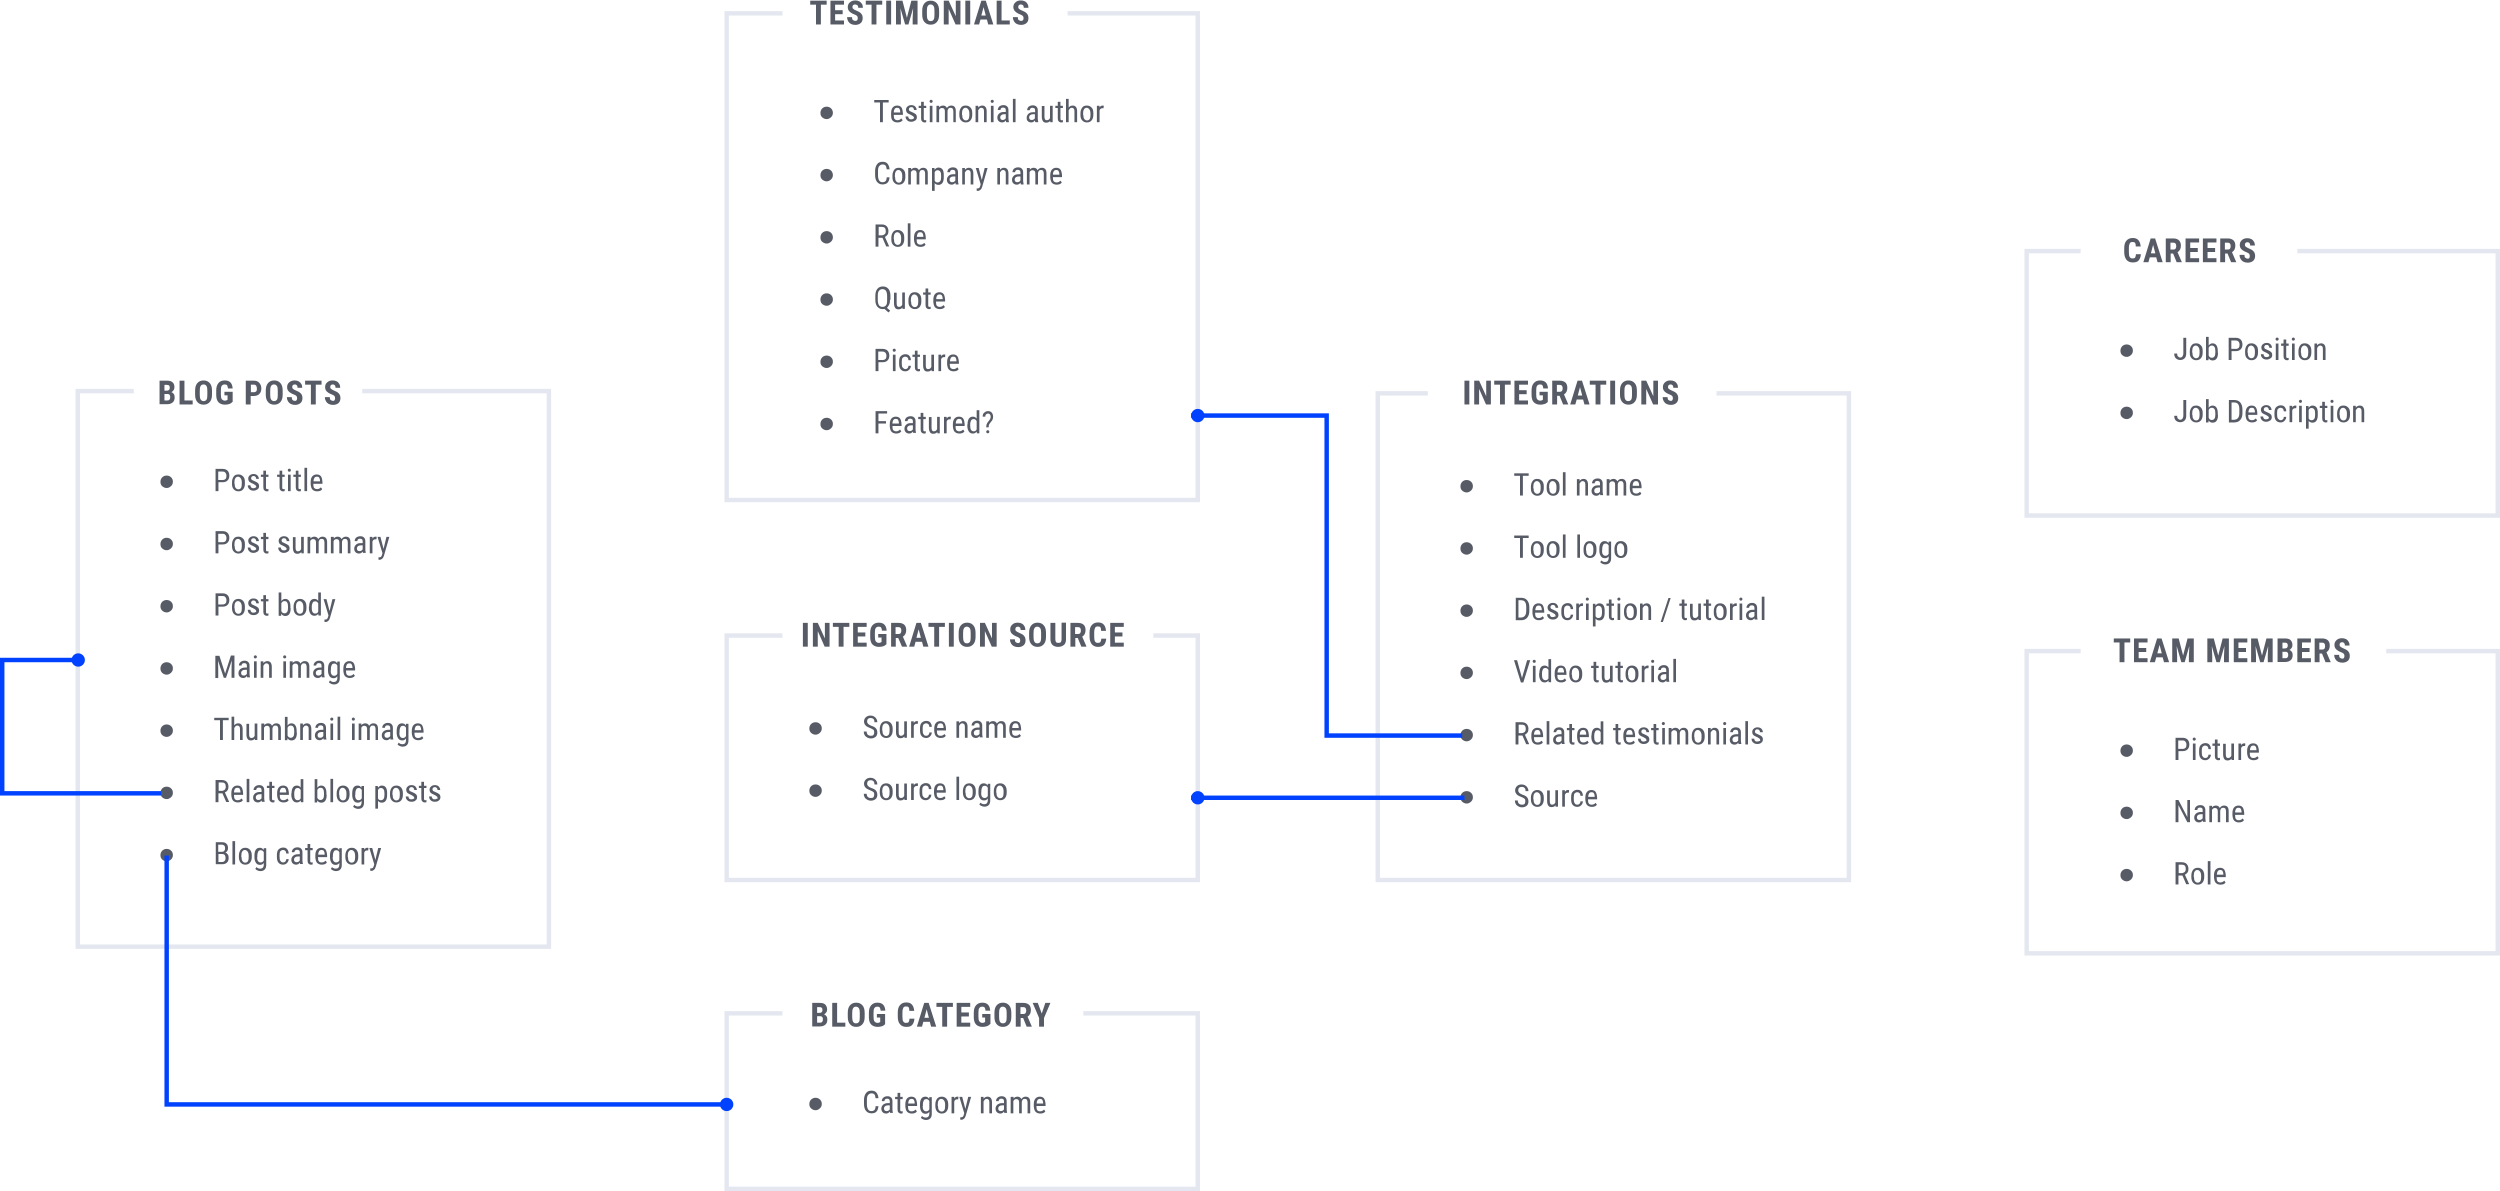 <svg xmlns="http://www.w3.org/2000/svg" width="1125" height="536" viewBox="0 0 1125 536">
  <path fill="#E4E7EF" d="M163 175v2h83v248H36V177h24.2c.1-.7-.1-1.3 0-2H34v252h214V175h-85z"/>
  <path fill="#575B66" d="M75 219.6c-.8 0-1.4-.3-2-.8s-.8-1.2-.8-2 .3-1.5.8-2 1.2-.8 2-.8 1.5.3 2 .8c.6.6.8 1.2.8 2s-.3 1.5-.9 2-1.1.8-1.9.8zm23.3-2.5v3.9H97v-10h3.2c.9 0 1.7.3 2.2.8s.8 1.3.8 2.2c0 1-.3 1.7-.8 2.2s-1.2.8-2.1.8h-2zm0-1.1h1.9c.6 0 1-.2 1.3-.5s.4-.8.4-1.4c0-.6-.2-1.1-.5-1.4-.3-.4-.7-.5-1.3-.5h-1.9v3.8zm6.1 1c0-1.1.3-1.9.8-2.6s1.2-.9 2.1-.9 1.5.3 2.1.9.8 1.4.8 2.5v.8c0 1.1-.3 1.9-.8 2.5s-1.2.9-2.1.9c-.9 0-1.5-.3-2.1-.9s-.8-1.4-.8-2.5v-.7zm1.2.7c0 .8.1 1.4.4 1.8s.7.7 1.2.7c1.1 0 1.6-.8 1.6-2.3v-.9c0-.8-.2-1.4-.5-1.8-.3-.4-.7-.7-1.2-.7s-.9.2-1.2.7c-.3.4-.4 1-.4 1.8v.7zm9.7 1.4c0-.3-.1-.5-.3-.7s-.6-.4-1.1-.7c-.7-.3-1.1-.5-1.4-.7s-.5-.4-.6-.7-.2-.5-.2-.9c0-.6.2-1.1.7-1.5s1-.6 1.7-.6 1.3.2 1.7.6.7 1 .7 1.6h-1.2c0-.3-.1-.6-.3-.9-.2-.2-.5-.4-.9-.4s-.6.1-.8.3c-.2.2-.3.4-.3.7 0 .2.1.4.2.6s.5.3 1.1.6c.9.4 1.5.7 1.8 1s.5.8.5 1.3c0 .6-.2 1.2-.7 1.5s-1 .6-1.8.6-1.4-.2-1.9-.7-.7-1-.7-1.7h1.2c0 .4.1.7.4 1s.6.3 1 .3.7-.1.9-.3.3 0 .3-.3zm4.4-7.3v1.8h1.1v1h-1.1v4.6c0 .3 0 .5.1.7s.3.2.5.2.3 0 .5-.1v1c-.3.1-.6.1-.8.1-.5 0-.8-.2-1.1-.5-.3-.3-.4-.8-.4-1.4v-4.6h-1.1v-1h1.1v-1.8h1.2zm7.3 0v1.8h1.1v1H127v4.6c0 .3 0 .5.1.7s.3.2.5.2.3 0 .5-.1v1c-.3.1-.6.1-.8.1-.5 0-.8-.2-1.1-.5s-.4-.8-.4-1.4v-4.6h-1.1v-1h1.1v-1.8h1.2zm3.8 9.2h-1.2v-7.4h1.2v7.4zm.1-9.4c0 .2-.1.4-.2.5s-.3.2-.5.2-.4-.1-.5-.2-.2-.3-.2-.5.1-.4.2-.5.3-.2.5-.2.4.1.5.2.2.3.2.5zm3.4.2v1.8h1.1v1h-1.1v4.6c0 .3 0 .5.1.7s.3.2.5.2.3 0 .5-.1v1c-.3.1-.6.1-.8.1-.5 0-.8-.2-1.1-.5s-.4-.8-.4-1.4v-4.6H132v-1h1.1v-1.8h1.2zm3.9 9.2H137v-10.5h1.2V221zm4.5.1c-.9 0-1.6-.3-2.1-.8s-.7-1.4-.8-2.4v-.9c0-1.1.2-2 .7-2.6s1.2-.9 2-.9c.9 0 1.5.3 1.9.8s.6 1.4.7 2.6v.8H141v.2c0 .8.1 1.4.4 1.7s.7.5 1.3.5c.4 0 .7-.1.9-.2s.5-.3.8-.6l.6.8c-.4.7-1.2 1-2.3 1zm-.1-6.6c-.5 0-.9.2-1.1.5s-.4.9-.4 1.6h2.9v-.2c0-.7-.2-1.2-.4-1.5s-.5-.4-1-.4zM75 247.6c-.8 0-1.4-.3-2-.8s-.8-1.2-.8-2 .3-1.5.8-2 1.2-.8 2-.8 1.5.3 2 .8c.6.6.8 1.2.8 2s-.3 1.5-.9 2-1.1.8-1.9.8zm23.3-2.5v3.9H97v-10h3.2c.9 0 1.7.3 2.2.8s.8 1.3.8 2.2c0 1-.3 1.7-.8 2.2s-1.2.8-2.1.8h-2zm0-1.1h1.9c.6 0 1-.2 1.3-.5s.4-.8.4-1.4c0-.6-.2-1.1-.5-1.4-.3-.4-.7-.5-1.3-.5h-1.9v3.8zm6.1 1c0-1.1.3-1.9.8-2.6s1.2-.9 2.1-.9 1.5.3 2.1.9.8 1.4.8 2.5v.8c0 1.1-.3 1.9-.8 2.5s-1.2.9-2.1.9c-.9 0-1.5-.3-2.1-.9s-.8-1.4-.8-2.5v-.7zm1.2.7c0 .8.1 1.4.4 1.8s.7.7 1.2.7c1.1 0 1.6-.8 1.6-2.3v-.9c0-.8-.2-1.4-.5-1.8-.3-.4-.7-.7-1.2-.7s-.9.2-1.2.7c-.3.4-.4 1-.4 1.8v.7zm9.7 1.4c0-.3-.1-.5-.3-.7s-.6-.4-1.1-.7c-.7-.3-1.1-.5-1.4-.7s-.5-.4-.6-.7-.2-.5-.2-.9c0-.6.2-1.1.7-1.5s1-.6 1.7-.6 1.3.2 1.7.6.7 1 .7 1.6h-1.2c0-.3-.1-.6-.3-.9-.2-.2-.5-.4-.9-.4s-.6.1-.8.3c-.2.2-.3.4-.3.7 0 .2.1.4.2.6s.5.3 1.1.6c.9.4 1.5.7 1.8 1s.5.8.5 1.3c0 .6-.2 1.2-.7 1.5s-1 .6-1.8.6-1.4-.2-1.9-.7-.7-1-.7-1.7h1.2c0 .4.1.7.4 1s.6.3 1 .3.7-.1.9-.3.3 0 .3-.3zm4.4-7.3v1.8h1.1v1h-1.1v4.6c0 .3 0 .5.1.7s.3.2.5.2.3 0 .5-.1v1c-.3.1-.6.1-.8.1-.5 0-.8-.2-1.1-.5-.3-.3-.4-.8-.4-1.4v-4.6h-1.1v-1h1.1v-1.8h1.2zm9.3 7.3c0-.3-.1-.5-.3-.7s-.6-.4-1.1-.7c-.7-.3-1.1-.5-1.4-.7s-.5-.4-.6-.7-.2-.5-.2-.9c0-.6.2-1.1.7-1.5s1-.6 1.7-.6 1.3.2 1.7.6.7 1 .7 1.6H129c0-.3-.1-.6-.3-.9s-.5-.4-.9-.4-.6.1-.8.3-.3.4-.3.7c0 .2.1.4.2.6s.5.3 1.1.6c.9.4 1.5.7 1.8 1s.5.8.5 1.3c0 .6-.2 1.2-.7 1.5s-1 .6-1.8.6-1.4-.2-1.9-.7-.7-1-.7-1.7h1.2c0 .4.1.7.4 1 .2.2.6.3 1 .3s.7-.1.9-.3.3 0 .3-.3zm6.6 1.3c-.4.5-1 .8-1.8.8-.7 0-1.2-.2-1.5-.7s-.5-1.1-.5-2v-4.8h1.2v4.7c0 1.2.3 1.7 1 1.7s1.2-.3 1.5-1v-5.5h1.2v7.4h-1.1v-.6zm4.1-6.8v.7c.5-.5 1-.8 1.8-.8s1.4.4 1.7 1.1c.5-.7 1.1-1.1 1.9-1.1 1.4 0 2.1.8 2.1 2.5v5H146v-4.9c0-.5-.1-.9-.3-1.2s-.5-.4-1-.4c-.4 0-.7.1-.9.4s-.4.6-.4 1.1v5h-1.2v-4.9c0-1-.4-1.5-1.3-1.5-.6 0-1 .3-1.3.9v5.5h-1.2v-7.4h1.3zm10.5 0v.7c.5-.5 1-.8 1.8-.8s1.4.4 1.7 1.1c.5-.7 1.1-1.1 1.9-1.1 1.4 0 2.1.8 2.1 2.5v5h-1.2v-4.9c0-.5-.1-.9-.3-1.2s-.5-.4-1-.4c-.4 0-.7.1-.9.4s-.4.6-.4 1.1v5h-1.2v-4.9c0-1-.4-1.5-1.3-1.5-.6 0-1 .3-1.3.9v5.5h-1.2v-7.4h1.3zm13.2 7.4c-.1-.2-.1-.4-.2-.8-.4.6-1 .9-1.6.9-.7 0-1.2-.2-1.6-.6s-.6-.9-.6-1.6c0-.8.3-1.3.8-1.8s1.2-.7 2.1-.7h.9v-.8c0-.4-.1-.8-.3-.9s-.5-.3-.9-.3-.7.1-.9.3-.3.5-.3.8h-1.2c0-.4.1-.7.3-1.1s.5-.6.9-.8.8-.3 1.3-.3c.8 0 1.3.2 1.7.6s.6.9.6 1.6v3.7c0 .6.1 1.1.2 1.5v.1h-1.2zm-1.6-1c.3 0 .6-.1.8-.2s.5-.4.6-.6v-1.8h-.7c-.6 0-1 .1-1.4.4s-.5.6-.5 1 .1.7.3.9.5.3.9.3zm7.6-5.3h-.5c-.6 0-1.1.3-1.3 1v5.3h-1.2v-7.4h1.2v.8c.3-.6.8-.9 1.4-.9.2 0 .4 0 .5.1l-.1 1.1zm3.2 4.3l1.3-5.4h1.3l-2.4 8.4c-.2.6-.4 1.1-.8 1.4s-.7.5-1.1.5c-.2 0-.4 0-.6-.1v-1h.3c.4 0 .6-.1.8-.2s.4-.5.5-.9l.2-.8-2.2-7.3h1.3l1.4 5.4zM75 275.6c-.8 0-1.4-.3-2-.8-.6-.6-.8-1.2-.8-2s.3-1.5.8-2 1.2-.8 2-.8 1.5.3 2 .8c.6.6.8 1.2.8 2s-.3 1.5-.9 2-1.1.8-1.9.8zm23.3-2.5v3.9H97v-10h3.2c.9 0 1.7.3 2.2.8s.8 1.3.8 2.2c0 1-.3 1.7-.8 2.2-.5.5-1.2.8-2.1.8h-2zm0-1.1h1.9c.6 0 1-.2 1.3-.5.3-.3.4-.8.4-1.4 0-.6-.2-1.1-.5-1.4-.3-.4-.7-.5-1.3-.5h-1.9v3.8zm6.1 1c0-1.1.3-1.9.8-2.6.5-.6 1.2-.9 2.1-.9s1.5.3 2.1.9c.5.6.8 1.4.8 2.5v.8c0 1.1-.3 1.9-.8 2.5-.5.6-1.2.9-2.1.9-.9 0-1.5-.3-2.1-.9-.5-.6-.8-1.4-.8-2.5v-.7zm1.2.7c0 .8.1 1.4.4 1.8.3.4.7.7 1.2.7 1.1 0 1.6-.8 1.6-2.3v-.9c0-.8-.2-1.4-.5-1.8-.3-.4-.7-.7-1.2-.7s-.9.2-1.2.7c-.3.4-.4 1-.4 1.8v.7zm9.7 1.4c0-.3-.1-.5-.3-.7-.2-.2-.6-.4-1.1-.7-.7-.3-1.1-.5-1.4-.7s-.5-.4-.6-.7c-.1-.2-.2-.5-.2-.9 0-.6.2-1.1.7-1.5.4-.4 1-.6 1.7-.6s1.3.2 1.7.6c.4.4.7 1 .7 1.6h-1.2c0-.3-.1-.6-.3-.9-.2-.2-.5-.4-.9-.4s-.6.1-.8.3c-.2.2-.3.4-.3.7 0 .2.1.4.2.6s.5.3 1.1.6c.9.4 1.5.7 1.8 1s.5.8.5 1.3c0 .6-.2 1.2-.7 1.5-.4.4-1 .6-1.8.6s-1.4-.2-1.9-.7c-.5-.4-.7-1-.7-1.7h1.2c0 .4.1.7.4 1s.6.3 1 .3.7-.1.9-.3c.2.3.3 0 .3-.3zm4.4-7.3v1.8h1.1v1h-1.1v4.6c0 .3 0 .5.1.7s.3.2.5.2.3 0 .5-.1v1c-.3.1-.6.1-.8.1-.5 0-.8-.2-1.1-.5-.3-.3-.4-.8-.4-1.4v-4.6h-1.1v-1h1.1v-1.8h1.2zm11.1 5.9c0 1.2-.2 2-.6 2.6-.4.6-1 .9-1.8.9s-1.4-.3-1.8-1l-.1.9h-1.1v-10.5h1.2v3.9c.4-.6 1-1 1.7-1 .8 0 1.4.3 1.8.9s.6 1.4.6 2.6v.7zm-1.2-.7c0-.9-.1-1.5-.4-1.9-.2-.4-.6-.6-1.2-.6s-1.1.3-1.4 1v3.5c.3.7.8 1 1.4 1 .5 0 .9-.2 1.2-.6s.4-1 .4-1.8v-.6zm2.5 0c0-1.1.3-1.9.8-2.6.5-.6 1.2-.9 2.1-.9s1.5.3 2.1.9c.5.6.8 1.4.8 2.5v.8c0 1.1-.3 1.9-.8 2.5-.5.6-1.2.9-2.1.9-.9 0-1.5-.3-2.1-.9-.5-.6-.8-1.4-.8-2.5v-.7zm1.2.7c0 .8.1 1.4.4 1.8.3.4.7.7 1.2.7 1.1 0 1.6-.8 1.6-2.3v-.9c0-.8-.2-1.4-.5-1.8-.3-.4-.7-.7-1.2-.7s-.9.2-1.2.7c-.3.4-.4 1-.4 1.8v.7zm5.8-.7c0-1.1.2-2 .6-2.6.4-.6 1-.9 1.8-.9.7 0 1.3.3 1.7.9v-3.8h1.2V277h-1.1l-.1-.8c-.4.6-1 .9-1.7.9-.8 0-1.4-.3-1.8-.9s-.7-1.4-.7-2.5v-.7zm1.2.7c0 .8.1 1.4.4 1.8s.6.6 1.2.6 1.1-.3 1.3-.9v-3.7c-.3-.6-.8-.9-1.3-.9-.6 0-1 .2-1.2.6s-.4 1-.4 1.8v.7zm8 1.3l1.3-5.4h1.3l-2.4 8.4c-.2.6-.4 1.1-.8 1.4-.3.3-.7.5-1.1.5-.2 0-.4 0-.6-.1v-1h.3c.4 0 .6-.1.8-.2.2-.2.4-.5.5-.9l.2-.8-2.2-7.3h1.3l1.4 5.4zM75 303.6c-.8 0-1.4-.3-2-.8-.6-.6-.8-1.2-.8-2s.3-1.5.8-2 1.2-.8 2-.8 1.5.3 2 .8c.6.6.8 1.2.8 2s-.3 1.5-.9 2-1.1.8-1.9.8zm23.7-8.6l2.6 8.1 2.6-8.1h1.6v10h-1.3v-3.9l.1-3.9-2.6 7.8h-1l-2.6-7.7.1 3.9v3.9h-1.3v-10h1.8zm12.6 10c-.1-.2-.1-.4-.2-.8-.4.6-1 .9-1.6.9-.7 0-1.2-.2-1.6-.6s-.6-.9-.6-1.6c0-.8.3-1.3.8-1.8.5-.4 1.2-.7 2.1-.7h.9v-.8c0-.4-.1-.8-.3-.9-.2-.2-.5-.3-.9-.3s-.7.1-.9.3c-.2.2-.3.5-.3.8h-1.2c0-.4.1-.7.3-1.1.2-.3.5-.6.9-.8.4-.2.8-.3 1.3-.3.8 0 1.3.2 1.7.6s.6.9.6 1.6v3.7c0 .6.1 1.1.2 1.5v.1h-1.2zm-1.6-1c.3 0 .6-.1.8-.2s.5-.4.6-.6v-1.8h-.7c-.6 0-1 .1-1.4.4-.3.2-.5.6-.5 1s.1.7.3.9c.2.2.5.3.9.3zm5.8 1h-1.2v-7.4h1.2v7.4zm.1-9.4c0 .2-.1.4-.2.5s-.3.2-.5.2-.4-.1-.5-.2-.2-.3-.2-.5.1-.4.2-.5c.1-.1.3-.2.5-.2s.4.1.5.2.2.3.2.5zm2.9 2v.8c.5-.6 1.1-.9 1.8-.9 1.3 0 2 .9 2 2.6v4.9h-1.2v-4.9c0-.6-.1-1-.3-1.2-.2-.2-.5-.4-.9-.4-.3 0-.6.1-.8.3-.2.2-.4.5-.6.8v5.4h-1.2v-7.4h1.2zm10.2 7.4h-1.2v-7.4h1.2v7.4zm.1-9.4c0 .2-.1.4-.2.5s-.3.2-.5.2-.4-.1-.5-.2-.2-.3-.2-.5.1-.4.2-.5c.1-.1.3-.2.5-.2s.4.1.5.2.2.3.2.5zm2.9 2v.7c.5-.5 1-.8 1.8-.8s1.4.4 1.7 1.1c.5-.7 1.1-1.1 1.9-1.1 1.4 0 2.1.8 2.1 2.5v5H138v-4.9c0-.5-.1-.9-.3-1.2-.2-.3-.5-.4-1-.4-.4 0-.7.1-.9.4-.2.3-.4.6-.4 1.1v5h-1.2v-4.9c0-1-.4-1.5-1.3-1.5-.6 0-1 .3-1.3.9v5.5h-1.2v-7.4h1.3zm13.2 7.4c-.1-.2-.1-.4-.2-.8-.4.6-1 .9-1.6.9-.7 0-1.2-.2-1.6-.6s-.6-.9-.6-1.6c0-.8.3-1.3.8-1.8.5-.4 1.2-.7 2.1-.7h.9v-.8c0-.4-.1-.8-.3-.9-.2-.2-.5-.3-.9-.3s-.7.1-.9.3c-.2.2-.3.5-.3.8h-1.2c0-.4.1-.7.3-1.1.2-.3.5-.6.9-.8.4-.2.8-.3 1.3-.3.8 0 1.3.2 1.7.6s.6.9.6 1.6v3.7c0 .6.1 1.1.2 1.5v.1h-1.2zm-1.6-1c.3 0 .6-.1.8-.2s.5-.4.6-.6v-1.8h-.7c-.6 0-1 .1-1.4.4-.3.2-.5.6-.5 1s.1.7.3.9c.2.2.5.3.9.3zm4.3-3c0-1.2.2-2 .6-2.6.4-.6 1-.9 1.8-.9s1.3.3 1.7 1l.1-.8h1.1v7.5c0 .9-.2 1.6-.7 2.1-.5.5-1.1.7-2 .7-.4 0-.8-.1-1.2-.3-.5-.2-.8-.4-1-.7l.5-.8c.5.5 1.1.7 1.7.7 1 0 1.5-.5 1.6-1.6v-1c-.4.6-.9.9-1.7.9-.8 0-1.4-.3-1.8-.9-.4-.6-.7-1.4-.7-2.5v-.8zm1.2.7c0 .8.1 1.4.4 1.8s.6.6 1.2.6 1.1-.3 1.4-.9v-3.7c-.3-.6-.8-.9-1.3-.9-.6 0-1 .2-1.2.6s-.4 1-.4 1.8v.7zm8.6 3.4c-.9 0-1.6-.3-2.1-.8s-.7-1.4-.8-2.4v-.9c0-1.1.2-2 .7-2.6.5-.6 1.2-.9 2-.9.9 0 1.5.3 1.9.8.4.6.6 1.4.7 2.6v.8h-4.1v.2c0 .8.1 1.4.4 1.7.3.4.7.5 1.3.5.4 0 .7-.1.9-.2.3-.1.5-.3.8-.6l.6.8c-.5.7-1.3 1-2.3 1zm-.2-6.6c-.5 0-.9.2-1.1.5-.2.3-.4.9-.4 1.6h2.9v-.2c0-.7-.2-1.2-.4-1.5s-.5-.4-1-.4zM75 331.6c-.8 0-1.4-.3-2-.8-.6-.6-.8-1.2-.8-2s.3-1.5.8-2 1.2-.8 2-.8 1.5.3 2 .8c.6.6.8 1.2.8 2s-.3 1.5-.9 2-1.1.8-1.9.8zm27.9-7.5h-2.6v8.9H99v-8.9h-2.6V323h6.5v1.1zm2.5 2.3c.5-.6 1-.9 1.8-.9 1.3 0 2 .9 2 2.6v4.9H108v-4.9c0-.6-.1-1-.3-1.2-.2-.2-.5-.4-.9-.4-.3 0-.6.1-.8.3-.2.2-.4.5-.6.8v5.4h-1.2v-10.5h1.2v3.9zm9.3 6c-.4.5-1 .8-1.8.8-.7 0-1.2-.2-1.5-.7-.3-.5-.5-1.1-.5-2v-4.8h1.2v4.7c0 1.2.3 1.7 1 1.7s1.2-.3 1.5-1v-5.5h1.2v7.4h-1.1v-.6zm4.2-6.8v.7c.5-.5 1-.8 1.8-.8s1.4.4 1.7 1.1c.5-.7 1.1-1.1 1.9-1.1 1.4 0 2.1.8 2.1 2.5v5h-1.2v-4.9c0-.5-.1-.9-.3-1.2-.2-.3-.5-.4-1-.4-.4 0-.7.1-.9.4-.2.3-.4.6-.4 1.1v5h-1.2v-4.9c0-1-.4-1.5-1.3-1.5-.6 0-1 .3-1.3.9v5.5h-1.2v-7.4h1.3zm14.7 4.1c0 1.2-.2 2-.6 2.6-.4.6-1 .9-1.8.9s-1.4-.3-1.8-1l-.1.9h-1.1v-10.5h1.2v3.9c.4-.6 1-1 1.7-1 .8 0 1.4.3 1.8.9s.6 1.4.6 2.6v.7zm-1.2-.7c0-.9-.1-1.5-.4-1.9-.2-.4-.6-.6-1.2-.6s-1.1.3-1.4 1v3.5c.3.7.8 1 1.4 1 .5 0 .9-.2 1.2-.6s.4-1 .4-1.8v-.6zm3.9-3.4v.8c.5-.6 1.1-.9 1.8-.9 1.3 0 2 .9 2 2.6v4.9h-1.2v-4.9c0-.6-.1-1-.3-1.2-.2-.2-.5-.4-.9-.4-.3 0-.6.1-.8.3-.2.2-.4.5-.6.8v5.4h-1.2v-7.4h1.2zm9.4 7.4c-.1-.2-.1-.4-.2-.8-.4.6-1 .9-1.6.9-.7 0-1.2-.2-1.6-.6s-.6-.9-.6-1.6c0-.8.3-1.3.8-1.8.5-.4 1.2-.7 2.1-.7h.9v-.8c0-.4-.1-.8-.3-.9-.2-.2-.5-.3-.9-.3s-.7.1-.9.3c-.2.2-.3.5-.3.8h-1.2c0-.4.1-.7.3-1.1.2-.3.5-.6.9-.8.4-.2.8-.3 1.3-.3.8 0 1.3.2 1.7.6s.6.9.6 1.6v3.7c0 .6.1 1.1.2 1.5v.1h-1.2zm-1.6-1c.3 0 .6-.1.8-.2s.5-.4.6-.6v-1.8h-.7c-.6 0-1 .1-1.4.4-.3.2-.5.6-.5 1s.1.7.3.9c.2.2.5.3.9.3zm5.8 1h-1.2v-7.4h1.2v7.4zm.1-9.4c0 .2-.1.4-.2.5s-.3.2-.5.2-.4-.1-.5-.2-.2-.3-.2-.5.1-.4.2-.5c.1-.1.3-.2.5-.2s.4.1.5.2.2.3.2.5zm3.1 9.4h-1.2v-10.5h1.2V333zm6.5 0h-1.2v-7.4h1.2v7.4zm.1-9.4c0 .2-.1.4-.2.5s-.3.2-.5.2-.4-.1-.5-.2-.2-.3-.2-.5.1-.4.2-.5c.1-.1.3-.2.5-.2s.4.1.5.2.2.3.2.5zm2.9 2v.7c.5-.5 1-.8 1.8-.8s1.4.4 1.7 1.1c.5-.7 1.1-1.1 1.9-1.1 1.4 0 2.1.8 2.1 2.5v5H169v-4.9c0-.5-.1-.9-.3-1.2-.2-.3-.5-.4-1-.4-.4 0-.7.1-.9.4-.2.3-.4.6-.4 1.1v5h-1.2v-4.9c0-1-.4-1.5-1.3-1.5-.6 0-1 .3-1.3.9v5.5h-1.2v-7.4h1.2zm13.2 7.4c-.1-.2-.1-.4-.2-.8-.4.6-1 .9-1.6.9-.7 0-1.2-.2-1.6-.6s-.6-.9-.6-1.6c0-.8.3-1.3.8-1.8.5-.4 1.2-.7 2.1-.7h.9v-.8c0-.4-.1-.8-.3-.9-.2-.2-.5-.3-.9-.3s-.7.1-.9.3c-.2.2-.3.5-.3.8H172c0-.4.1-.7.3-1.1.2-.3.5-.6.9-.8.4-.2.8-.3 1.3-.3.8 0 1.3.2 1.7.6s.6.9.6 1.6v3.7c0 .6.1 1.1.2 1.5v.1h-1.2zm-1.6-1c.3 0 .6-.1.8-.2s.5-.4.6-.6v-1.8h-.7c-.6 0-1 .1-1.4.4-.3.2-.5.6-.5 1s.1.7.3.9c.2.2.5.3.9.3zm4.3-3c0-1.2.2-2 .6-2.6.4-.6 1-.9 1.8-.9s1.3.3 1.7 1l.1-.8h1.1v7.5c0 .9-.2 1.6-.7 2.1-.5.5-1.1.7-2 .7-.4 0-.8-.1-1.2-.3-.5-.2-.8-.4-1-.7l.5-.8c.5.5 1.1.7 1.7.7 1 0 1.5-.5 1.6-1.6v-1c-.4.6-.9.9-1.7.9-.8 0-1.4-.3-1.8-.9-.4-.6-.7-1.4-.7-2.5v-.8zm1.2.7c0 .8.1 1.4.4 1.8s.6.6 1.2.6 1.1-.3 1.4-.9v-3.7c-.3-.6-.8-.9-1.3-.9-.6 0-1 .2-1.2.6s-.4 1-.4 1.8v.7zm8.5 3.4c-.9 0-1.6-.3-2.1-.8s-.7-1.4-.8-2.4v-.9c0-1.1.2-2 .7-2.6.5-.6 1.2-.9 2-.9.9 0 1.5.3 1.9.8.4.6.6 1.4.7 2.6v.8h-4.1v.2c0 .8.1 1.4.4 1.7.3.4.7.5 1.3.5.4 0 .7-.1.9-.2.3-.1.5-.3.8-.6l.6.8c-.4.7-1.2 1-2.3 1zm-.1-6.6c-.5 0-.9.2-1.1.5-.2.3-.4.9-.4 1.6h2.9v-.2c0-.7-.2-1.2-.4-1.5s-.5-.4-1-.4zM75 359.6c-.8 0-1.4-.3-2-.8-.6-.6-.8-1.2-.8-2s.3-1.5.8-2 1.2-.8 2-.8 1.5.3 2 .8c.6.6.8 1.2.8 2s-.3 1.5-.9 2-1.1.8-1.9.8zm25.1-2.6h-1.8v4H97v-10h2.8c1 0 1.7.3 2.2.8.5.5.8 1.3.8 2.2 0 .6-.1 1.2-.4 1.6-.3.5-.7.8-1.2 1l1.9 4.2v.1h-1.3l-1.7-3.9zm-1.8-1.1h1.5c.5 0 .9-.2 1.3-.5.3-.3.5-.8.5-1.4 0-1.3-.6-1.9-1.7-1.9h-1.5v3.8zm8.7 5.2c-.9 0-1.6-.3-2.1-.8s-.7-1.4-.8-2.4v-.9c0-1.1.2-2 .7-2.6.5-.6 1.2-.9 2-.9.9 0 1.5.3 1.9.8.4.6.6 1.4.7 2.6v.8h-4.1v.2c0 .8.1 1.4.4 1.7.3.4.7.5 1.3.5.4 0 .7-.1.9-.2.3-.1.5-.3.8-.6l.6.8c-.4.7-1.2 1-2.3 1zm-.2-6.6c-.5 0-.9.2-1.1.5-.2.3-.4.9-.4 1.6h2.9v-.2c0-.7-.2-1.2-.4-1.5s-.5-.4-1-.4zm5.4 6.5H111v-10.5h1.2V361zm5.7 0c-.1-.2-.1-.4-.2-.8-.4.6-1 .9-1.6.9-.7 0-1.2-.2-1.6-.6s-.6-.9-.6-1.6c0-.8.3-1.3.8-1.8.5-.4 1.2-.7 2.1-.7h.9v-.8c0-.4-.1-.8-.3-.9-.2-.2-.5-.3-.9-.3s-.7.1-.9.3c-.2.2-.3.5-.3.8h-1.2c0-.4.1-.7.3-1.1.2-.3.5-.6.9-.8.4-.2.8-.3 1.3-.3.8 0 1.3.2 1.7.6s.6.9.6 1.6v3.7c0 .6.1 1.1.2 1.5v.1h-1.2zm-1.6-1c.3 0 .6-.1.8-.2s.5-.4.6-.6v-1.8h-.7c-.6 0-1 .1-1.4.4-.3.2-.5.6-.5 1s.1.7.3.9c.2.2.5.3.9.3zm6.1-8.2v1.8h1.1v1h-1.1v4.6c0 .3 0 .5.1.7s.3.2.5.2.3 0 .5-.1v1c-.3.1-.6.1-.8.1-.5 0-.8-.2-1.1-.5-.3-.3-.4-.8-.4-1.4v-4.6h-1.1v-1h1.1v-1.8h1.2zm5.2 9.3c-.9 0-1.6-.3-2.1-.8s-.7-1.4-.8-2.4v-.9c0-1.1.2-2 .7-2.6.5-.6 1.2-.9 2-.9.9 0 1.5.3 1.9.8.4.6.6 1.4.7 2.6v.8h-4.1v.2c0 .8.1 1.4.4 1.7.3.4.7.5 1.3.5.4 0 .7-.1.9-.2.3-.1.5-.3.8-.6l.6.8c-.4.7-1.2 1-2.3 1zm-.2-6.6c-.5 0-.9.2-1.1.5-.2.3-.4.9-.4 1.6h2.9v-.2c0-.7-.2-1.2-.4-1.5s-.5-.4-1-.4zm3.8 2.5c0-1.1.2-2 .6-2.6.4-.6 1-.9 1.8-.9.7 0 1.3.3 1.7.9v-3.8h1.2V361h-1.1l-.1-.8c-.4.6-1 .9-1.7.9-.8 0-1.4-.3-1.8-.9s-.7-1.4-.7-2.5v-.7zm1.2.7c0 .8.1 1.4.4 1.8s.6.6 1.2.6 1.1-.3 1.3-.9v-3.7c-.3-.6-.8-.9-1.3-.9-.6 0-1 .2-1.2.6s-.4 1-.4 1.8v.7zm14.6 0c0 1.2-.2 2-.6 2.6-.4.6-1 .9-1.8.9s-1.4-.3-1.8-1l-.1.9h-1.1v-10.5h1.2v3.9c.4-.6 1-1 1.7-1 .8 0 1.4.3 1.8.9s.6 1.4.6 2.6v.7zm-1.2-.7c0-.9-.1-1.5-.4-1.9-.2-.4-.6-.6-1.2-.6s-1.1.3-1.4 1v3.5c.3.7.8 1 1.4 1 .5 0 .9-.2 1.2-.6s.4-1 .4-1.8v-.6zm4.1 4h-1.2v-10.5h1.2V361zm1.6-4c0-1.1.3-1.9.8-2.6.5-.6 1.2-.9 2.1-.9s1.5.3 2.1.9c.5.6.8 1.4.8 2.5v.8c0 1.1-.3 1.9-.8 2.5-.5.6-1.2.9-2.1.9-.9 0-1.5-.3-2.1-.9-.5-.6-.8-1.4-.8-2.5v-.7zm1.2.7c0 .8.1 1.4.4 1.8.3.4.7.7 1.2.7 1.1 0 1.6-.8 1.6-2.3v-.9c0-.8-.2-1.4-.5-1.8-.3-.4-.7-.7-1.2-.7s-.9.2-1.2.7c-.3.4-.4 1-.4 1.8v.7zm5.8-.7c0-1.2.2-2 .6-2.6.4-.6 1-.9 1.8-.9s1.3.3 1.7 1l.1-.8h1.1v7.5c0 .9-.2 1.6-.7 2.1-.5.5-1.1.7-2 .7-.4 0-.8-.1-1.2-.3-.5-.2-.8-.4-1-.7l.5-.8c.5.5 1.1.7 1.7.7 1 0 1.5-.5 1.6-1.6v-1c-.4.6-.9.9-1.7.9-.8 0-1.4-.3-1.8-.9-.4-.6-.7-1.4-.7-2.5v-.8zm1.3.7c0 .8.1 1.4.4 1.8s.6.6 1.2.6 1.1-.3 1.4-.9v-3.7c-.3-.6-.8-.9-1.3-.9-.6 0-1 .2-1.2.6s-.4 1-.4 1.8v.7zm14.4 0c0 1.2-.2 2-.6 2.6s-1 .9-1.8.9c-.7 0-1.3-.3-1.7-.8v3.5h-1.2v-10.2h1.1l.1.8c.4-.6 1-1 1.7-1 .8 0 1.4.3 1.8.8.4.6.6 1.4.6 2.5v.9zm-1.2-.7c0-.8-.1-1.4-.4-1.8-.3-.4-.7-.6-1.2-.6-.6 0-1 .3-1.3.9v3.8c.3.6.7.8 1.3.8.5 0 .9-.2 1.2-.6.3-.4.4-1 .4-1.8v-.7zm2.5 0c0-1.1.3-1.9.8-2.6.5-.6 1.2-.9 2.1-.9s1.5.3 2.1.9c.5.6.8 1.4.8 2.5v.8c0 1.1-.3 1.9-.8 2.5-.5.6-1.2.9-2.1.9-.9 0-1.5-.3-2.1-.9-.5-.6-.8-1.4-.8-2.5v-.7zm1.2.7c0 .8.1 1.4.4 1.8.3.4.7.7 1.2.7 1.1 0 1.6-.8 1.6-2.3v-.9c0-.8-.2-1.4-.5-1.8-.3-.4-.7-.7-1.2-.7s-.9.2-1.2.7c-.3.4-.4 1-.4 1.8v.7zm9.7 1.4c0-.3-.1-.5-.3-.7-.2-.2-.6-.4-1.1-.7-.7-.3-1.1-.5-1.4-.7s-.5-.4-.6-.7c-.1-.2-.2-.5-.2-.9 0-.6.2-1.1.7-1.5.4-.4 1-.6 1.7-.6s1.3.2 1.7.6c.4.4.7 1 .7 1.6h-1.2c0-.3-.1-.6-.3-.9-.2-.2-.5-.4-.9-.4s-.6.1-.8.3-.3.4-.3.7c0 .2.1.4.2.6s.5.3 1.1.6c.9.4 1.5.7 1.8 1s.5.8.5 1.3c0 .6-.2 1.2-.7 1.5-.4.4-1 .6-1.8.6s-1.4-.2-1.9-.7c-.5-.4-.7-1-.7-1.7h1.2c0 .4.1.7.4 1s.6.3 1 .3.7-.1.9-.3c.2.3.3 0 .3-.3zm4.4-7.3v1.8h1.1v1h-1.1v4.6c0 .3 0 .5.1.7s.3.2.5.2.3 0 .5-.1v1c-.3.1-.6.1-.8.1-.5 0-.8-.2-1.1-.5s-.4-.8-.4-1.4v-4.6h-1.1v-1h1.1v-1.8h1.2zm6.1 7.3c0-.3-.1-.5-.3-.7-.2-.2-.6-.4-1.1-.7-.7-.3-1.1-.5-1.4-.7s-.5-.4-.6-.7c-.1-.2-.2-.5-.2-.9 0-.6.2-1.1.7-1.5.4-.4 1-.6 1.7-.6s1.3.2 1.7.6c.4.4.7 1 .7 1.6h-1.2c0-.3-.1-.6-.3-.9-.2-.2-.5-.4-.9-.4s-.6.1-.8.3-.3.4-.3.7c0 .2.1.4.2.6s.5.3 1.1.6c.9.4 1.5.7 1.8 1s.5.8.5 1.3c0 .6-.2 1.2-.7 1.5-.4.4-1 .6-1.8.6s-1.4-.2-1.9-.7c-.5-.4-.7-1-.7-1.7h1.2c0 .4.1.7.4 1s.6.3 1 .3.7-.1.9-.3c.2.3.3 0 .3-.3zM75 387.6c-.8 0-1.4-.3-2-.8-.6-.6-.8-1.2-.8-2s.3-1.5.8-2 1.2-.8 2-.8 1.5.3 2 .8c.6.6.8 1.2.8 2s-.3 1.5-.9 2-1.1.8-1.9.8zm22.1 1.4v-10h2.8c.9 0 1.6.2 2 .7.5.4.7 1.1.7 2 0 .5-.1.9-.3 1.2s-.5.6-.9.8c.5.1.8.4 1.1.8s.4.9.4 1.5c0 .9-.2 1.6-.7 2.1-.5.5-1.2.8-2.1.8h-3zm1.2-4.7v3.6h1.7c.5 0 .8-.2 1.1-.5.3-.3.4-.8.4-1.3 0-1.2-.5-1.8-1.5-1.8h-1.7zm0-1h1.6c.4 0 .8-.1 1-.4.3-.3.4-.7.4-1.2s-.1-.9-.4-1.2c-.2-.2-.6-.4-1.1-.4h-1.6v3.2zm7.5 5.7h-1.2v-10.5h1.2V389zm1.7-4c0-1.1.3-1.9.8-2.6.5-.6 1.2-.9 2.1-.9s1.5.3 2.1.9c.5.6.8 1.4.8 2.5v.8c0 1.1-.3 1.9-.8 2.5-.5.6-1.2.9-2.1.9-.9 0-1.5-.3-2.1-.9-.5-.6-.8-1.4-.8-2.5v-.7zm1.2.7c0 .8.1 1.4.4 1.8.3.4.7.7 1.2.7 1.1 0 1.6-.8 1.6-2.3v-.9c0-.8-.2-1.4-.5-1.8-.3-.4-.7-.7-1.2-.7s-.9.2-1.2.7c-.3.4-.4 1-.4 1.8v.7zm5.8-.7c0-1.2.2-2 .6-2.6.4-.6 1-.9 1.8-.9s1.3.3 1.7 1l.1-.8h1.1v7.5c0 .9-.2 1.6-.7 2.1-.5.5-1.1.7-2 .7-.4 0-.8-.1-1.2-.3-.5-.2-.8-.4-1-.7l.5-.8c.5.5 1.1.7 1.7.7 1 0 1.5-.5 1.6-1.6v-1c-.4.6-.9.9-1.7.9-.8 0-1.4-.3-1.8-.9-.4-.6-.7-1.4-.7-2.5v-.8zm1.2.7c0 .8.1 1.4.4 1.8s.6.6 1.2.6 1.1-.3 1.4-.9v-3.7c-.3-.6-.8-.9-1.3-.9-.6 0-1 .2-1.2.6s-.4 1-.4 1.8v.7zm11.7 2.4c.4 0 .7-.1 1-.4.2-.2.4-.6.4-1.1h1.1c0 .7-.3 1.3-.8 1.8s-1.1.7-1.7.7c-.9 0-1.6-.3-2.1-.9-.5-.6-.7-1.4-.7-2.6v-.8c0-1.1.2-2 .7-2.5s1.2-.9 2.1-.9c.8 0 1.4.2 1.8.7s.7 1.1.7 2h-1.1c0-.5-.2-1-.4-1.2s-.6-.4-1-.4c-.5 0-.9.2-1.2.5-.3.4-.4.9-.4 1.7v.9c0 .9.1 1.5.4 1.8.3.5.7.7 1.2.7zm7.7.9c-.1-.2-.1-.4-.2-.8-.4.6-1 .9-1.6.9-.7 0-1.2-.2-1.6-.6s-.6-.9-.6-1.6c0-.8.3-1.3.8-1.8.5-.4 1.2-.7 2.1-.7h.9v-.8c0-.4-.1-.8-.3-.9-.2-.2-.5-.3-.9-.3s-.7.1-.9.3c-.2.2-.3.5-.3.8h-1.2c0-.4.1-.7.3-1.1.2-.3.5-.6.9-.8.4-.2.8-.3 1.3-.3.8 0 1.3.2 1.7.6s.6.9.6 1.6v3.7c0 .6.1 1.1.2 1.5v.1h-1.2zm-1.6-1c.3 0 .6-.1.8-.2s.5-.4.6-.6v-1.8h-.7c-.6 0-1 .1-1.4.4-.3.2-.5.6-.5 1s.1.7.3.9c.3.2.5.3.9.3zm6.1-8.2v1.8h1.1v1h-1.1v4.6c0 .3 0 .5.1.7s.3.2.5.2.3 0 .5-.1v1c-.3.1-.6.1-.8.1-.5 0-.8-.2-1.1-.5s-.4-.8-.4-1.4v-4.6h-1.1v-1h1.1v-1.8h1.2zm5.2 9.3c-.9 0-1.6-.3-2.1-.8s-.7-1.4-.8-2.4v-.9c0-1.1.2-2 .7-2.6.5-.6 1.2-.9 2-.9.9 0 1.5.3 1.9.8.4.6.6 1.4.7 2.6v.8h-4.1v.2c0 .8.1 1.4.4 1.7.3.4.7.5 1.3.5.4 0 .7-.1.9-.2.3-.1.5-.3.8-.6l.6.8c-.4.7-1.2 1-2.3 1zm-.1-6.6c-.5 0-.9.2-1.1.5-.2.3-.4.9-.4 1.6h2.9v-.2c0-.7-.2-1.2-.4-1.5s-.6-.4-1-.4zm3.8 2.5c0-1.2.2-2 .6-2.6.4-.6 1-.9 1.8-.9s1.3.3 1.7 1l.1-.8h1.1v7.5c0 .9-.2 1.6-.7 2.1-.5.5-1.1.7-2 .7-.4 0-.8-.1-1.2-.3-.5-.2-.8-.4-1-.7l.5-.8c.5.5 1.1.7 1.7.7 1 0 1.5-.5 1.6-1.6v-1c-.4.6-.9.9-1.7.9-.8 0-1.4-.3-1.8-.9-.4-.6-.7-1.4-.7-2.5v-.8zm1.2.7c0 .8.1 1.4.4 1.8s.6.6 1.2.6 1.1-.3 1.4-.9v-3.7c-.3-.6-.8-.9-1.3-.9-.6 0-1 .2-1.2.6s-.4 1-.4 1.8v.7zm5.7-.7c0-1.1.3-1.9.8-2.6.5-.6 1.2-.9 2.1-.9s1.5.3 2.1.9c.5.6.8 1.4.8 2.5v.8c0 1.1-.3 1.9-.8 2.5-.5.6-1.2.9-2.1.9-.9 0-1.5-.3-2.1-.9-.5-.6-.8-1.4-.8-2.5v-.7zm1.2.7c0 .8.1 1.4.4 1.8.3.4.7.7 1.2.7 1.1 0 1.6-.8 1.6-2.3v-.9c0-.8-.2-1.4-.5-1.8-.3-.4-.7-.7-1.2-.7s-.9.2-1.2.7c-.3.4-.4 1-.4 1.8v.7zm9.1-3h-.5c-.6 0-1.1.3-1.3 1v5.3h-1.2v-7.4h1.2v.8c.3-.6.8-.9 1.4-.9.2 0 .4 0 .5.1l-.1 1.1zm3.2 4.3l1.3-5.4h1.3l-2.4 8.4c-.2.6-.4 1.1-.8 1.4-.3.3-.7.5-1.1.5-.2 0-.4 0-.6-.1v-1h.3c.4 0 .6-.1.8-.2.2-.2.4-.5.5-.9l.2-.8-2.2-7.3h1.3l1.4 5.4zM71.8 182v-10.7h3.3c1.1 0 2 .2 2.5.7.6.5.9 1.2.9 2.2 0 .5-.1 1-.4 1.4s-.6.7-1 .9c.5.1.8.4 1.1.8s.4.9.4 1.5c0 1-.3 1.8-.9 2.3-.6.5-1.4.8-2.5.8h-3.4zm2.2-4.6v2.8h1.4c.4 0 .7-.1.9-.4s.3-.6.3-1c0-1-.3-1.4-1-1.5H74zm0-1.6h1.1c.8 0 1.3-.4 1.3-1.3 0-.5-.1-.8-.3-1s-.5-.3-1-.3H74v2.6zm8.9 4.4h3.8v1.8h-5.9v-10.7H83v8.9zm12.5-2.6c0 1.4-.3 2.5-1 3.3-.7.8-1.6 1.2-2.8 1.2-1.2 0-2.1-.4-2.8-1.2-.7-.8-1-1.9-1-3.3v-1.8c0-1.5.3-2.6 1-3.4.7-.8 1.6-1.2 2.8-1.2 1.2 0 2.1.4 2.8 1.2.7.8 1 1.9 1 3.4v1.8zm-2.1-1.8c0-1-.1-1.7-.4-2.1-.3-.5-.7-.7-1.3-.7-.6 0-1 .2-1.3.7-.3.5-.4 1.1-.4 2.1v1.9c0 .9.1 1.6.4 2.1.3.4.7.7 1.3.7.6 0 1-.2 1.3-.6.3-.4.4-1.1.4-2v-2.1zm11.4 5c-.4.4-.9.8-1.5 1-.6.2-1.3.3-2 .3-1.2 0-2.2-.4-2.9-1.1-.7-.8-1-1.9-1-3.3v-1.9c0-1.5.3-2.6 1-3.4.6-.8 1.6-1.2 2.8-1.2 1.2 0 2 .3 2.6.9s.9 1.5 1 2.7h-2.1c-.1-.7-.2-1.1-.4-1.4s-.6-.4-1.1-.4c-.6 0-1 .2-1.3.6s-.4 1.1-.4 2v1.9c0 1 .1 1.7.4 2.1s.8.7 1.4.7c.4 0 .8-.1 1-.3l.2-.1v-2H101v-1.6h3.7v4.5zm8.1-2.6v3.8h-2.2v-10.7h3.6c1.1 0 1.9.3 2.5 1s.9 1.5.9 2.5-.3 1.9-.9 2.5-1.5.9-2.6.9h-1.3zm0-1.7h1.5c.4 0 .7-.1 1-.4s.3-.7.3-1.2-.1-1-.3-1.3-.5-.5-.9-.5h-1.5v3.4zm14.4 1.1c0 1.4-.3 2.5-1 3.3-.7.8-1.6 1.2-2.8 1.2-1.2 0-2.1-.4-2.8-1.2-.7-.8-1-1.9-1-3.3v-1.8c0-1.5.3-2.6 1-3.4.7-.8 1.6-1.2 2.8-1.2 1.2 0 2.1.4 2.8 1.2.7.8 1 1.9 1 3.4v1.8zm-2.2-1.8c0-1-.1-1.7-.4-2.1-.3-.5-.7-.7-1.3-.7-.6 0-1 .2-1.3.7-.3.5-.4 1.1-.4 2.1v1.9c0 .9.1 1.6.4 2.1.3.4.7.7 1.3.7.6 0 1-.2 1.3-.6.3-.4.4-1.1.4-2v-2.1zm8.7 3.4c0-.4-.1-.8-.3-1s-.6-.5-1.2-.7c-1.1-.4-1.8-.9-2.3-1.4-.5-.5-.7-1.2-.7-1.9 0-.9.3-1.6 1-2.2.6-.5 1.4-.8 2.4-.8.7 0 1.2.1 1.8.4.5.3.9.7 1.2 1.2.3.5.4 1.1.4 1.7h-2.1c0-.5-.1-.9-.3-1.1s-.5-.4-.9-.4-.7.1-.9.3c-.2.2-.3.5-.3.9 0 .3.1.6.4.8.2.2.6.5 1.2.7 1 .4 1.8.8 2.3 1.4.5.5.7 1.2.7 2.1 0 .9-.3 1.7-.9 2.2-.6.5-1.4.8-2.4.8-.7 0-1.3-.1-1.9-.4-.6-.3-1-.7-1.3-1.2-.3-.5-.5-1.1-.5-1.9h2.2c0 .6.1 1.1.4 1.3.2.3.6.4 1.2.4.4 0 .8-.4.8-1.2zm11-6.1h-2.6v8.9h-2.2v-8.9h-2.6v-1.8h7.4v1.8zm6.1 6.1c0-.4-.1-.8-.3-1s-.6-.5-1.2-.7c-1.1-.4-1.8-.9-2.3-1.4s-.7-1.2-.7-1.9c0-.9.3-1.6 1-2.2s1.4-.8 2.4-.8c.7 0 1.2.1 1.8.4s.9.7 1.2 1.2.4 1.1.4 1.7H151c0-.5-.1-.9-.3-1.1s-.5-.4-.9-.4-.7.1-.9.3-.3.5-.3.9c0 .3.1.6.4.8s.6.5 1.2.7c1 .4 1.8.8 2.3 1.4s.7 1.2.7 2.1c0 .9-.3 1.7-.9 2.2s-1.4.8-2.4.8c-.7 0-1.3-.1-1.9-.4s-1-.7-1.3-1.2-.5-1.1-.5-1.9h2.2c0 .6.1 1.1.4 1.3s.6.4 1.2.4c.4 0 .8-.4.8-1.2z"/>
  <path fill="#E4E7EF" d="M772.4 176c.2.7-.1 1.3 0 2H831v217H621V178h21.5v-2H619v221h214V176h-60.6z"/>
  <path fill="#575B66" d="M660 221.6c-.8 0-1.4-.3-2-.8s-.8-1.2-.8-2 .3-1.5.8-2 1.2-.8 2-.8 1.5.3 2 .8c.6.6.8 1.2.8 2s-.3 1.5-.9 2-1.1.8-1.9.8zm27.9-7.5h-2.6v8.9H684v-8.9h-2.6V213h6.5v1.1zm1 4.9c0-1.1.3-1.9.8-2.6s1.2-.9 2.1-.9 1.5.3 2.1.9.8 1.4.8 2.5v.8c0 1.1-.3 1.9-.8 2.5s-1.2.9-2.1.9c-.9 0-1.5-.3-2.1-.9s-.8-1.4-.8-2.5v-.7zm1.2.7c0 .8.1 1.4.4 1.8s.7.7 1.2.7c1.1 0 1.6-.8 1.6-2.3v-.9c0-.8-.2-1.4-.5-1.8-.3-.4-.7-.7-1.2-.7s-.9.2-1.2.7c-.3.4-.4 1-.4 1.8v.7zm5.9-.7c0-1.1.3-1.9.8-2.6s1.2-.9 2.1-.9 1.5.3 2.1.9.8 1.4.8 2.5v.8c0 1.1-.3 1.9-.8 2.5s-1.2.9-2.1.9c-.9 0-1.5-.3-2.1-.9s-.8-1.4-.8-2.5v-.7zm1.2.7c0 .8.1 1.4.4 1.8s.7.7 1.2.7c1.1 0 1.6-.8 1.6-2.3v-.9c0-.8-.2-1.4-.5-1.8-.3-.4-.7-.7-1.2-.7s-.9.2-1.2.7c-.3.4-.4 1-.4 1.8v.7zm7.3 3.3h-1.2v-10.5h1.2V223zm6.3-7.4v.8c.5-.6 1.1-.9 1.8-.9 1.3 0 2 .9 2 2.6v4.9h-1.2v-4.9c0-.6-.1-1-.3-1.2s-.5-.4-.9-.4c-.3 0-.6.1-.8.3s-.4.5-.6.8v5.4h-1.2v-7.4h1.2zm9.4 7.4c-.1-.2-.1-.4-.2-.8-.4.6-1 .9-1.6.9-.7 0-1.2-.2-1.6-.6s-.6-.9-.6-1.6c0-.8.3-1.3.8-1.8s1.2-.7 2.1-.7h.9v-.8c0-.4-.1-.8-.3-.9s-.5-.3-.9-.3-.7.1-.9.3-.3.5-.3.8h-1.2c0-.4.1-.7.3-1.1s.5-.6.9-.8.8-.3 1.3-.3c.8 0 1.3.2 1.7.6s.6.9.6 1.6v3.7c0 .6.1 1.1.2 1.5v.1h-1.2zm-1.6-1c.3 0 .6-.1.8-.2s.5-.4.6-.6v-1.8h-.7c-.6 0-1 .1-1.4.4s-.5.6-.5 1 .1.7.3.9.5.3.9.3zm5.7-6.4v.7c.5-.5 1-.8 1.8-.8s1.4.4 1.7 1.1c.5-.7 1.1-1.1 1.9-1.1 1.4 0 2.1.8 2.1 2.5v5h-1.2v-4.9c0-.5-.1-.9-.3-1.2s-.5-.4-1-.4c-.4 0-.7.1-.9.4s-.4.6-.4 1.1v5h-1.2v-4.9c0-1-.4-1.5-1.3-1.5-.6 0-1 .3-1.3.9v5.5H723v-7.4h1.3zm12 7.5c-.9 0-1.6-.3-2.1-.8s-.7-1.4-.8-2.4v-.9c0-1.1.2-2 .7-2.6s1.2-.9 2-.9c.9 0 1.5.3 1.9.8s.6 1.4.7 2.6v.8h-4.1v.2c0 .8.1 1.4.4 1.7s.7.5 1.3.5c.4 0 .7-.1.9-.2s.5-.3.8-.6l.6.8c-.4.7-1.2 1-2.3 1zm-.1-6.6c-.5 0-.9.2-1.1.5s-.4.9-.4 1.6h2.9v-.2c0-.7-.2-1.2-.4-1.5s-.6-.4-1-.4zM660 249.6c-.8 0-1.4-.3-2-.8s-.8-1.2-.8-2 .3-1.5.8-2 1.2-.8 2-.8 1.5.3 2 .8c.6.6.8 1.2.8 2s-.3 1.5-.9 2-1.1.8-1.9.8zm27.9-7.5h-2.6v8.9H684v-8.9h-2.6V241h6.5v1.1zm1 4.9c0-1.1.3-1.9.8-2.6s1.2-.9 2.1-.9 1.5.3 2.1.9.8 1.4.8 2.5v.8c0 1.1-.3 1.9-.8 2.5s-1.2.9-2.1.9c-.9 0-1.5-.3-2.1-.9s-.8-1.4-.8-2.5v-.7zm1.2.7c0 .8.1 1.4.4 1.8s.7.7 1.2.7c1.1 0 1.6-.8 1.6-2.3v-.9c0-.8-.2-1.4-.5-1.8-.3-.4-.7-.7-1.2-.7s-.9.2-1.2.7c-.3.4-.4 1-.4 1.8v.7zm5.9-.7c0-1.1.3-1.9.8-2.6s1.2-.9 2.1-.9 1.5.3 2.1.9.8 1.4.8 2.5v.8c0 1.1-.3 1.9-.8 2.5s-1.2.9-2.1.9c-.9 0-1.5-.3-2.1-.9s-.8-1.4-.8-2.5v-.7zm1.2.7c0 .8.1 1.4.4 1.8s.7.7 1.2.7c1.1 0 1.6-.8 1.6-2.3v-.9c0-.8-.2-1.4-.5-1.8-.3-.4-.7-.7-1.2-.7s-.9.2-1.2.7c-.3.4-.4 1-.4 1.8v.7zm7.3 3.3h-1.2v-10.5h1.2V251zm6.5 0h-1.2v-10.5h1.2V251zm1.6-4c0-1.1.3-1.9.8-2.6s1.2-.9 2.1-.9 1.5.3 2.1.9.8 1.4.8 2.5v.8c0 1.1-.3 1.9-.8 2.5s-1.2.9-2.1.9c-.9 0-1.5-.3-2.1-.9s-.8-1.4-.8-2.5v-.7zm1.2.7c0 .8.1 1.4.4 1.8s.7.7 1.2.7c1.1 0 1.6-.8 1.6-2.3v-.9c0-.8-.2-1.4-.5-1.8-.3-.4-.7-.7-1.2-.7s-.9.2-1.2.7c-.3.4-.4 1-.4 1.8v.7zm5.9-.7c0-1.2.2-2 .6-2.6.4-.6 1-.9 1.8-.9s1.3.3 1.7 1l.1-.8h1.1v7.5c0 .9-.2 1.6-.7 2.1s-1.1.7-2 .7c-.4 0-.8-.1-1.2-.3s-.8-.4-1-.7l.5-.8c.5.5 1.1.7 1.7.7 1 0 1.5-.5 1.6-1.6v-1c-.4.6-.9.9-1.7.9-.8 0-1.4-.3-1.8-.9s-.7-1.4-.7-2.5v-.8zm1.2.7c0 .8.1 1.4.4 1.8s.6.6 1.2.6 1.1-.3 1.4-.9v-3.7c-.3-.6-.8-.9-1.3-.9-.6 0-1 .2-1.2.6s-.4 1-.4 1.8v.7zm5.6-.7c0-1.1.3-1.9.8-2.6s1.2-.9 2.1-.9 1.5.3 2.1.9.8 1.4.8 2.5v.8c0 1.1-.3 1.9-.8 2.5s-1.2.9-2.1.9c-.9 0-1.5-.3-2.1-.9s-.8-1.4-.8-2.5v-.7zm1.2.7c0 .8.1 1.4.4 1.8s.7.7 1.2.7c1.1 0 1.6-.8 1.6-2.3v-.9c0-.8-.2-1.4-.5-1.8-.3-.4-.7-.7-1.2-.7s-.9.2-1.2.7c-.3.4-.4 1-.4 1.8v.7zM660 277.6c-.8 0-1.4-.3-2-.8-.6-.6-.8-1.2-.8-2s.3-1.5.8-2 1.2-.8 2-.8 1.5.3 2 .8c.6.6.8 1.2.8 2s-.3 1.5-.9 2-1.1.8-1.9.8zm22.1 1.4v-10h2.4c1.2 0 2.1.4 2.7 1.1.6.7 1 1.7 1 3.1v1.7c0 1.3-.3 2.3-1 3.1s-1.6 1.1-2.8 1.1h-2.3zm1.2-8.9v7.8h1c.9 0 1.5-.3 1.9-.8.4-.5.6-1.2.6-2.2v-1.8c0-1-.2-1.8-.6-2.3-.4-.5-1-.7-1.8-.7h-1.1zm9.2 9c-.9 0-1.6-.3-2.1-.8s-.7-1.4-.8-2.4v-.9c0-1.1.2-2 .7-2.6.5-.6 1.2-.9 2-.9.9 0 1.5.3 1.9.8.4.6.6 1.4.7 2.6v.8h-4.1v.2c0 .8.1 1.4.4 1.7.3.4.7.5 1.3.5.4 0 .7-.1.9-.2.3-.1.5-.3.8-.6l.6.8c-.4.7-1.2 1-2.3 1zm-.1-6.6c-.5 0-.9.2-1.1.5-.2.3-.4.9-.4 1.6h2.9v-.2c0-.7-.2-1.2-.4-1.5s-.5-.4-1-.4zm7.6 4.6c0-.3-.1-.5-.3-.7-.2-.2-.6-.4-1.1-.7-.7-.3-1.1-.5-1.4-.7s-.5-.4-.6-.7c-.1-.2-.2-.5-.2-.9 0-.6.2-1.1.7-1.5.4-.4 1-.6 1.7-.6s1.3.2 1.7.6c.4.4.7 1 .7 1.6H700c0-.3-.1-.6-.3-.9-.2-.2-.5-.4-.9-.4s-.6.1-.8.3-.3.4-.3.7c0 .2.1.4.2.6s.5.3 1.1.6c.9.4 1.5.7 1.8 1s.5.8.5 1.3c0 .6-.2 1.2-.7 1.5-.4.4-1 .6-1.8.6s-1.4-.2-1.9-.7c-.5-.4-.7-1-.7-1.7h1.2c0 .4.1.7.4 1s.6.3 1 .3.7-.1.9-.3c.2.3.3 0 .3-.3zm5.4 1c.4 0 .7-.1 1-.4.2-.2.4-.6.4-1.1h1.1c0 .7-.3 1.3-.8 1.8s-1.1.7-1.7.7c-.9 0-1.6-.3-2.1-.9-.5-.6-.7-1.4-.7-2.6v-.8c0-1.1.2-2 .7-2.5s1.2-.9 2.1-.9c.8 0 1.4.2 1.8.7s.7 1.1.7 2h-1.1c0-.5-.2-1-.4-1.2s-.6-.4-1-.4c-.5 0-.9.2-1.2.5-.3.4-.4.9-.4 1.7v.9c0 .9.1 1.5.4 1.8.2.5.6.7 1.2.7zm6.9-5.4h-.5c-.6 0-1.1.3-1.3 1v5.3h-1.2v-7.4h1.2v.8c.3-.6.8-.9 1.4-.9.2 0 .4 0 .5.1l-.1 1.1zm2.6 6.3h-1.2v-7.4h1.2v7.4zm.1-9.4c0 .2-.1.4-.2.5s-.3.2-.5.2-.4-.1-.5-.2-.2-.3-.2-.5.1-.4.2-.5c.1-.1.3-.2.5-.2s.4.1.5.2.2.3.2.5zm7.1 6.1c0 1.2-.2 2-.6 2.6s-1 .9-1.8.9c-.7 0-1.3-.3-1.7-.8v3.5h-1.2v-10.2h1.1l.1.8c.4-.6 1-1 1.7-1 .8 0 1.4.3 1.8.8.4.6.6 1.4.6 2.5v.9zm-1.2-.7c0-.8-.1-1.4-.4-1.8-.3-.4-.7-.6-1.2-.6-.6 0-1 .3-1.3.9v3.8c.3.6.7.8 1.3.8.5 0 .9-.2 1.2-.6.3-.4.4-1 .4-1.8v-.7zm4.3-5.2v1.8h1.1v1h-1.1v4.6c0 .3 0 .5.1.7s.3.2.5.2.3 0 .5-.1v1c-.3.1-.6.1-.8.1-.5 0-.8-.2-1.1-.5s-.4-.8-.4-1.4v-4.6h-1.1v-1h1.1v-1.8h1.2zm3.9 9.2h-1.2v-7.4h1.2v7.4zm.1-9.4c0 .2-.1.4-.2.5s-.3.2-.5.2-.4-.1-.5-.2-.2-.3-.2-.5.1-.4.2-.5c.1-.1.3-.2.5-.2s.4.1.5.2.2.3.2.5zm1.6 5.4c0-1.1.3-1.9.8-2.6.5-.6 1.2-.9 2.1-.9s1.5.3 2.1.9c.5.6.8 1.4.8 2.5v.8c0 1.1-.3 1.9-.8 2.5-.5.6-1.2.9-2.1.9-.9 0-1.5-.3-2.1-.9-.5-.6-.8-1.4-.8-2.5v-.7zm1.2.7c0 .8.1 1.4.4 1.8.3.4.7.7 1.2.7 1.1 0 1.6-.8 1.6-2.3v-.9c0-.8-.2-1.4-.5-1.8-.3-.4-.7-.7-1.2-.7s-.9.2-1.2.7c-.3.4-.4 1-.4 1.8v.7zm7.2-4.1v.8c.5-.6 1.1-.9 1.8-.9 1.3 0 2 .9 2 2.6v4.9h-1.2v-4.9c0-.6-.1-1-.3-1.2-.2-.2-.5-.4-.9-.4-.3 0-.6.1-.8.3-.2.2-.4.5-.6.8v5.4H738v-7.4h1.2zm9.1 8.3h-1l3.5-10.8h1l-3.5 10.8zm9.7-10.1v1.8h1.1v1H758v4.6c0 .3 0 .5.1.7s.3.2.5.2.3 0 .5-.1v1c-.3.1-.6.1-.8.1-.5 0-.8-.2-1.1-.5s-.4-.8-.4-1.4v-4.6h-1.1v-1h1.1v-1.8h1.2zm6.3 8.6c-.4.5-1 .8-1.8.8-.7 0-1.2-.2-1.5-.7-.3-.5-.5-1.1-.5-2v-4.8h1.2v4.7c0 1.2.3 1.7 1 1.7s1.2-.3 1.5-1v-5.5h1.2v7.4h-1.1v-.6zm4.6-8.6v1.8h1.1v1h-1.1v4.6c0 .3 0 .5.1.7s.3.2.5.2.3 0 .5-.1v1c-.3.1-.6.1-.8.1-.5 0-.8-.2-1.1-.5s-.4-.8-.4-1.4v-4.6h-1.1v-1h1.1v-1.8h1.2zm2.3 5.2c0-1.1.3-1.9.8-2.6.5-.6 1.2-.9 2.1-.9s1.5.3 2.1.9c.5.6.8 1.4.8 2.5v.8c0 1.1-.3 1.9-.8 2.5-.5.6-1.2.9-2.1.9-.9 0-1.5-.3-2.1-.9-.5-.6-.8-1.4-.8-2.5v-.7zm1.2.7c0 .8.1 1.4.4 1.8.3.4.7.7 1.2.7 1.1 0 1.6-.8 1.6-2.3v-.9c0-.8-.2-1.4-.5-1.8-.3-.4-.7-.7-1.2-.7s-.9.2-1.2.7c-.3.4-.4 1-.4 1.8v.7zm9.1-3h-.5c-.6 0-1.1.3-1.3 1v5.3h-1.2v-7.4h1.2v.8c.3-.6.8-.9 1.4-.9.2 0 .4 0 .5.1l-.1 1.1zm2.5 6.3h-1.2v-7.4h1.2v7.4zm.1-9.4c0 .2-.1.4-.2.5s-.3.2-.5.2-.4-.1-.5-.2-.2-.3-.2-.5.1-.4.2-.5c.1-.1.3-.2.5-.2s.4.1.5.2.2.3.2.5zm5.6 9.4c-.1-.2-.1-.4-.2-.8-.4.6-1 .9-1.6.9-.7 0-1.2-.2-1.6-.6s-.6-.9-.6-1.6c0-.8.3-1.3.8-1.8.5-.4 1.2-.7 2.1-.7h.9v-.8c0-.4-.1-.8-.3-.9-.2-.2-.5-.3-.9-.3s-.7.1-.9.3c-.2.2-.3.5-.3.8h-1.2c0-.4.1-.7.3-1.1.2-.3.5-.6.9-.8.4-.2.8-.3 1.3-.3.8 0 1.3.2 1.7.6s.6.9.6 1.6v3.7c0 .6.1 1.1.2 1.5v.1h-1.2zm-1.6-1c.3 0 .6-.1.8-.2s.5-.4.6-.6v-1.8h-.7c-.6 0-1 .1-1.4.4-.3.2-.5.6-.5 1s.1.7.3.9c.2.2.5.3.9.3zm5.9 1h-1.2v-10.5h1.2V279zm-134 26.6c-.8 0-1.4-.3-2-.8-.6-.6-.8-1.2-.8-2s.3-1.5.8-2 1.2-.8 2-.8 1.5.3 2 .8c.6.6.8 1.2.8 2s-.3 1.5-.9 2-1.1.8-1.9.8zm24.9-.5l2.3-8h1.4l-3.1 10h-1.1l-3.1-10h1.4l2.2 8zm6.1 1.9h-1.2v-7.4h1.2v7.4zm.1-9.4c0 .2-.1.4-.2.5s-.3.2-.5.2-.4-.1-.5-.2-.2-.3-.2-.5.1-.4.2-.5c.1-.1.3-.2.5-.2s.4.1.5.2.2.3.2.5zm1.6 5.4c0-1.1.2-2 .6-2.6.4-.6 1-.9 1.8-.9.7 0 1.3.3 1.7.9v-3.8h1.2V307h-1.1l-.1-.8c-.4.6-1 .9-1.7.9-.8 0-1.4-.3-1.8-.9s-.7-1.4-.7-2.5v-.7zm1.2.7c0 .8.1 1.4.4 1.8s.6.6 1.2.6 1.1-.3 1.3-.9v-3.7c-.3-.6-.8-.9-1.3-.9-.6 0-1 .2-1.2.6s-.4 1-.4 1.8v.7zm8.6 3.4c-.9 0-1.6-.3-2.1-.8s-.7-1.4-.8-2.4v-.9c0-1.1.2-2 .7-2.6.5-.6 1.2-.9 2-.9.9 0 1.5.3 1.9.8.4.6.6 1.4.7 2.6v.8h-4.1v.2c0 .8.1 1.4.4 1.7.3.4.7.5 1.3.5.4 0 .7-.1.9-.2.3-.1.5-.3.8-.6l.6.8c-.4.7-1.2 1-2.3 1zm-.1-6.6c-.5 0-.9.2-1.1.5-.2.3-.4.9-.4 1.6h2.9v-.2c0-.7-.2-1.2-.4-1.5s-.5-.4-1-.4zm3.8 2.5c0-1.1.3-1.9.8-2.6.5-.6 1.2-.9 2.1-.9s1.5.3 2.1.9c.5.6.8 1.4.8 2.5v.8c0 1.1-.3 1.9-.8 2.5-.5.6-1.2.9-2.1.9-.9 0-1.5-.3-2.1-.9-.5-.6-.8-1.4-.8-2.5v-.7zm1.2.7c0 .8.1 1.4.4 1.8.3.4.7.7 1.2.7 1.1 0 1.6-.8 1.6-2.3v-.9c0-.8-.2-1.4-.5-1.8-.3-.4-.7-.7-1.2-.7s-.9.2-1.2.7c-.3.4-.4 1-.4 1.8v.7zm10.9-5.9v1.8h1.1v1h-1.1v4.6c0 .3 0 .5.1.7s.3.2.5.2.3 0 .5-.1v1c-.3.1-.6.1-.8.1-.5 0-.8-.2-1.1-.5s-.4-.8-.4-1.4v-4.6H716v-1h1.1v-1.8h1.2zm6.3 8.6c-.4.5-1 .8-1.8.8-.7 0-1.2-.2-1.5-.7-.3-.5-.5-1.1-.5-2v-4.8h1.2v4.7c0 1.2.3 1.7 1 1.7s1.2-.3 1.5-1v-5.5h1.2v7.4h-1.1v-.6zm4.6-8.6v1.8h1.1v1h-1.1v4.6c0 .3 0 .5.1.7s.3.2.5.2.3 0 .5-.1v1c-.3.1-.6.1-.8.1-.5 0-.8-.2-1.1-.5s-.4-.8-.4-1.4v-4.6h-1.1v-1h1.1v-1.8h1.2zm2.3 5.2c0-1.1.3-1.9.8-2.6.5-.6 1.2-.9 2.1-.9s1.5.3 2.1.9c.5.6.8 1.4.8 2.5v.8c0 1.1-.3 1.9-.8 2.5-.5.6-1.2.9-2.1.9-.9 0-1.5-.3-2.1-.9-.5-.6-.8-1.4-.8-2.5v-.7zm1.2.7c0 .8.1 1.4.4 1.8.3.4.7.7 1.2.7 1.1 0 1.6-.8 1.6-2.3v-.9c0-.8-.2-1.4-.5-1.8-.3-.4-.7-.7-1.2-.7s-.9.2-1.2.7c-.3.4-.4 1-.4 1.8v.7zm9.1-3h-.5c-.6 0-1.1.3-1.3 1v5.3h-1.2v-7.4h1.2v.8c.3-.6.8-.9 1.4-.9.2 0 .4 0 .5.1l-.1 1.1zm2.5 6.3h-1.2v-7.4h1.2v7.4zm.1-9.4c0 .2-.1.4-.2.5s-.3.2-.5.2-.4-.1-.5-.2-.2-.3-.2-.5.1-.4.2-.5c.1-.1.3-.2.5-.2s.4.1.5.2.2.3.2.5zm5.6 9.4c-.1-.2-.1-.4-.2-.8-.4.6-1 .9-1.6.9-.7 0-1.2-.2-1.6-.6s-.6-.9-.6-1.6c0-.8.3-1.3.8-1.8.5-.4 1.2-.7 2.1-.7h.9v-.8c0-.4-.1-.8-.3-.9-.2-.2-.5-.3-.9-.3s-.7.1-.9.3c-.2.2-.3.5-.3.8h-1.2c0-.4.1-.7.3-1.1.2-.3.5-.6.9-.8.4-.2.8-.3 1.3-.3.8 0 1.3.2 1.7.6s.6.9.6 1.6v3.7c0 .6.1 1.1.2 1.5v.1H750zm-1.6-1c.3 0 .6-.1.8-.2s.5-.4.6-.6v-1.8h-.7c-.6 0-1 .1-1.4.4-.3.2-.5.6-.5 1s.1.7.3.9c.2.2.5.3.9.3zm5.8 1H753v-10.5h1.2V307zM660 333.6c-.8 0-1.4-.3-2-.8-.6-.6-.8-1.2-.8-2s.3-1.5.8-2 1.2-.8 2-.8 1.5.3 2 .8c.6.6.8 1.2.8 2s-.3 1.5-.9 2-1.1.8-1.9.8zm25.1-2.6h-1.8v4H682v-10h2.8c1 0 1.7.3 2.2.8.5.5.8 1.3.8 2.2 0 .6-.1 1.2-.4 1.6s-.7.8-1.2 1l1.9 4.2v.1h-1.3l-1.7-3.9zm-1.8-1.1h1.5c.5 0 .9-.2 1.3-.5.3-.3.5-.8.5-1.4 0-1.3-.6-1.9-1.7-1.9h-1.5v3.8zm8.7 5.2c-.9 0-1.6-.3-2.1-.8s-.7-1.4-.8-2.4v-.9c0-1.1.2-2 .7-2.6.5-.6 1.2-.9 2-.9.9 0 1.5.3 1.9.8.4.6.6 1.4.7 2.6v.8h-4.1v.2c0 .8.1 1.4.4 1.7.3.4.7.5 1.3.5.4 0 .7-.1.9-.2.3-.1.5-.3.8-.6l.6.8c-.4.7-1.2 1-2.3 1zm-.2-6.6c-.5 0-.9.2-1.1.5-.2.3-.4.9-.4 1.6h2.9v-.2c0-.7-.2-1.2-.4-1.5s-.5-.4-1-.4zm5.4 6.5H696v-10.5h1.2V335zm5.7 0c-.1-.2-.1-.4-.2-.8-.4.6-1 .9-1.6.9-.7 0-1.2-.2-1.6-.6s-.6-.9-.6-1.6c0-.8.3-1.3.8-1.8.5-.4 1.2-.7 2.1-.7h.9v-.8c0-.4-.1-.8-.3-.9-.2-.2-.5-.3-.9-.3s-.7.1-.9.3c-.2.2-.3.5-.3.8h-1.2c0-.4.1-.7.3-1.1.2-.3.5-.6.9-.8.4-.2.8-.3 1.3-.3.8 0 1.3.2 1.7.6s.6.9.6 1.6v3.7c0 .6.1 1.1.2 1.5v.1h-1.2zm-1.6-1c.3 0 .6-.1.8-.2s.5-.4.6-.6v-1.8h-.7c-.6 0-1 .1-1.4.4-.3.2-.5.6-.5 1s.1.7.3.9c.2.2.5.3.9.3zm6.1-8.2v1.8h1.1v1h-1.1v4.6c0 .3 0 .5.1.7s.3.2.5.2.3 0 .5-.1v1c-.3.1-.6.1-.8.1-.5 0-.8-.2-1.1-.5s-.4-.8-.4-1.4v-4.6h-1.1v-1h1.1v-1.8h1.2zm5.2 9.3c-.9 0-1.6-.3-2.1-.8s-.7-1.4-.8-2.4v-.9c0-1.1.2-2 .7-2.6.5-.6 1.2-.9 2-.9.9 0 1.5.3 1.9.8.4.6.6 1.4.7 2.6v.8h-4.1v.2c0 .8.1 1.4.4 1.7.3.4.7.5 1.3.5.4 0 .7-.1.9-.2.3-.1.5-.3.8-.6l.6.8c-.4.7-1.2 1-2.3 1zm-.2-6.6c-.5 0-.9.2-1.1.5-.2.3-.4.9-.4 1.6h2.9v-.2c0-.7-.2-1.2-.4-1.5s-.5-.4-1-.4zm3.8 2.5c0-1.1.2-2 .6-2.6.4-.6 1-.9 1.8-.9.7 0 1.3.3 1.7.9v-3.8h1.2V335h-1.1l-.1-.8c-.4.6-1 .9-1.7.9-.8 0-1.4-.3-1.8-.9s-.7-1.4-.7-2.5v-.7zm1.2.7c0 .8.1 1.4.4 1.8s.6.6 1.2.6 1.1-.3 1.3-.9v-3.7c-.3-.6-.8-.9-1.3-.9-.6 0-1 .2-1.2.6s-.4 1-.4 1.8v.7zm10.8-5.9v1.8h1.1v1h-1.1v4.6c0 .3 0 .5.1.7s.3.2.5.2.3 0 .5-.1v1c-.3.1-.6.1-.8.1-.5 0-.8-.2-1.1-.5s-.4-.8-.4-1.4v-4.6h-1.1v-1h1.1v-1.8h1.2zm5.2 9.3c-.9 0-1.6-.3-2.1-.8s-.7-1.4-.8-2.4v-.9c0-1.1.2-2 .7-2.6.5-.6 1.2-.9 2-.9.9 0 1.5.3 1.9.8.4.6.6 1.4.7 2.6v.8h-4.1v.2c0 .8.1 1.4.4 1.7.3.4.7.5 1.3.5.4 0 .7-.1.9-.2.3-.1.5-.3.8-.6l.6.8c-.4.7-1.2 1-2.3 1zm-.1-6.6c-.5 0-.9.2-1.1.5-.2.3-.4.9-.4 1.6h2.9v-.2c0-.7-.2-1.2-.4-1.5s-.6-.4-1-.4zm7.6 4.6c0-.3-.1-.5-.3-.7-.2-.2-.6-.4-1.1-.7-.7-.3-1.1-.5-1.4-.7s-.5-.4-.6-.7c-.1-.2-.2-.5-.2-.9 0-.6.2-1.1.7-1.5.4-.4 1-.6 1.7-.6s1.3.2 1.7.6c.4.4.7 1 .7 1.6h-1.2c0-.3-.1-.6-.3-.9-.2-.2-.5-.4-.9-.4s-.6.1-.8.3-.3.4-.3.7c0 .2.1.4.2.6s.5.3 1.1.6c.9.4 1.5.7 1.8 1s.5.8.5 1.3c0 .6-.2 1.2-.7 1.5-.4.4-1 .6-1.8.6s-1.4-.2-1.9-.7c-.5-.4-.7-1-.7-1.7h1.2c0 .4.1.7.4 1s.6.3 1 .3.7-.1.9-.3c.2.3.3 0 .3-.3zm4.4-7.3v1.8h1.1v1h-1.1v4.6c0 .3 0 .5.1.7s.3.2.5.2.3 0 .5-.1v1c-.3.1-.6.1-.8.1-.5 0-.8-.2-1.1-.5s-.4-.8-.4-1.4v-4.6H743v-1h1.1v-1.8h1.2zm3.9 9.2H748v-7.4h1.2v7.4zm0-9.4c0 .2-.1.4-.2.5s-.3.2-.5.2-.4-.1-.5-.2-.2-.3-.2-.5.1-.4.2-.5c.1-.1.3-.2.5-.2s.4.1.5.2.2.3.2.5zm3 2v.7c.5-.5 1-.8 1.8-.8s1.4.4 1.7 1.1c.5-.7 1.1-1.1 1.9-1.1 1.4 0 2.1.8 2.1 2.5v5h-1.2v-4.9c0-.5-.1-.9-.3-1.2-.2-.3-.5-.4-1-.4-.4 0-.7.1-.9.4-.2.3-.4.6-.4 1.1v5h-1.2v-4.9c0-1-.4-1.5-1.3-1.5-.6 0-1 .3-1.3.9v5.5h-1.2v-7.4h1.3zm9.1 3.4c0-1.1.3-1.9.8-2.6.5-.6 1.2-.9 2.1-.9s1.5.3 2.1.9c.5.6.8 1.4.8 2.5v.8c0 1.1-.3 1.9-.8 2.5-.5.6-1.2.9-2.1.9-.9 0-1.5-.3-2.1-.9-.5-.6-.8-1.4-.8-2.5v-.7zm1.2.7c0 .8.1 1.4.4 1.8.3.4.7.7 1.2.7 1.1 0 1.6-.8 1.6-2.3v-.9c0-.8-.2-1.4-.5-1.8-.3-.4-.7-.7-1.2-.7s-.9.2-1.2.7c-.3.4-.4 1-.4 1.8v.7zm7.3-4.1v.8c.5-.6 1.1-.9 1.8-.9 1.3 0 2 .9 2 2.6v4.9h-1.2v-4.9c0-.6-.1-1-.3-1.2-.2-.2-.5-.4-.9-.4-.3 0-.6.1-.8.3-.2.2-.4.5-.6.8v5.4h-1.2v-7.4h1.2zm6.9 7.4h-1.2v-7.4h1.2v7.4zm.1-9.4c0 .2-.1.4-.2.5s-.3.2-.5.2-.4-.1-.5-.2-.2-.3-.2-.5.1-.4.2-.5c.1-.1.3-.2.5-.2s.4.1.5.2.2.3.2.5zm5.6 9.4c-.1-.2-.1-.4-.2-.8-.4.6-1 .9-1.6.9-.7 0-1.2-.2-1.6-.6s-.6-.9-.6-1.6c0-.8.3-1.3.8-1.8.5-.4 1.2-.7 2.1-.7h.9v-.8c0-.4-.1-.8-.3-.9-.2-.2-.5-.3-.9-.3s-.7.1-.9.3c-.2.2-.3.5-.3.8h-1.2c0-.4.1-.7.3-1.1.2-.3.5-.6.9-.8.4-.2.8-.3 1.3-.3.8 0 1.3.2 1.7.6s.6.9.6 1.6v3.7c0 .6.1 1.1.2 1.5v.1h-1.2zm-1.6-1c.3 0 .6-.1.8-.2s.5-.4.6-.6v-1.8h-.7c-.6 0-1 .1-1.4.4-.3.2-.5.6-.5 1s.1.7.3.9c.2.2.5.3.9.3zm5.8 1h-1.2v-10.5h1.2V335zm5.5-1.9c0-.3-.1-.5-.3-.7-.2-.2-.6-.4-1.1-.7-.7-.3-1.1-.5-1.4-.7s-.5-.4-.6-.7c-.1-.2-.2-.5-.2-.9 0-.6.2-1.1.7-1.5.4-.4 1-.6 1.7-.6s1.3.2 1.7.6c.4.4.7 1 .7 1.6H792c0-.3-.1-.6-.3-.9-.2-.2-.5-.4-.9-.4s-.6.1-.8.3-.3.4-.3.7c0 .2.1.4.2.6s.5.3 1.1.6c.9.4 1.5.7 1.8 1s.5.8.5 1.3c0 .6-.2 1.2-.7 1.5-.4.4-1 .6-1.8.6s-1.4-.2-1.9-.7c-.5-.4-.7-1-.7-1.7h1.2c0 .4.1.7.4 1s.6.3 1 .3.7-.1.9-.3c.3.3.4 0 .4-.3zM660 361.6c-.8 0-1.4-.3-2-.8-.6-.6-.8-1.2-.8-2s.3-1.5.8-2 1.2-.8 2-.8 1.5.3 2 .8c.6.6.8 1.2.8 2s-.3 1.5-.9 2-1.1.8-1.9.8zm26.4-1.1c0-.5-.1-.9-.4-1.1-.3-.3-.8-.5-1.5-.8-.7-.3-1.2-.5-1.6-.8-.4-.3-.6-.6-.8-.9-.2-.4-.3-.8-.3-1.2 0-.8.3-1.4.8-1.9s1.2-.8 2.1-.8c.6 0 1.1.1 1.6.4.5.3.8.6 1.1 1.1s.4 1 .4 1.5h-1.3c0-.6-.1-1.1-.4-1.4-.3-.3-.7-.5-1.3-.5-.5 0-.9.1-1.2.4-.3.3-.4.7-.4 1.2 0 .4.2.8.5 1.1.3.3.8.5 1.4.8 1 .3 1.7.7 2.1 1.2.4.5.6 1.1.6 1.9 0 .8-.3 1.5-.8 1.9s-1.2.7-2.1.7c-.6 0-1.1-.1-1.6-.4s-.9-.6-1.2-1.1-.4-1-.4-1.6h1.3c0 .6.2 1.1.5 1.4s.8.5 1.4.5c.6 0 1-.1 1.2-.4.2-.3.3-.7.3-1.2zm2.5-1.5c0-1.1.3-1.9.8-2.6.5-.6 1.2-.9 2.1-.9s1.5.3 2.1.9c.5.6.8 1.4.8 2.5v.8c0 1.1-.3 1.9-.8 2.5-.5.6-1.2.9-2.1.9-.9 0-1.5-.3-2.1-.9-.5-.6-.8-1.4-.8-2.5v-.7zm1.2.7c0 .8.1 1.4.4 1.8.3.4.7.7 1.2.7 1.1 0 1.6-.8 1.6-2.3v-.9c0-.8-.2-1.4-.5-1.8-.3-.4-.7-.7-1.2-.7s-.9.2-1.2.7c-.3.4-.4 1-.4 1.8v.7zm9.9 2.7c-.4.5-1 .8-1.8.8-.7 0-1.2-.2-1.5-.7-.3-.5-.5-1.1-.5-2v-4.8h1.2v4.7c0 1.2.3 1.7 1 1.7s1.2-.3 1.5-1v-5.5h1.2v7.4H700v-.6zm6-5.7h-.5c-.6 0-1.1.3-1.3 1v5.3H703v-7.4h1.2v.8c.3-.6.8-.9 1.4-.9.2 0 .4 0 .5.1l-.1 1.1zm3.8 5.4c.4 0 .7-.1 1-.4.2-.2.4-.6.4-1.1h1.1c0 .7-.3 1.3-.8 1.8s-1.1.7-1.7.7c-.9 0-1.6-.3-2.1-.9-.5-.6-.7-1.4-.7-2.6v-.8c0-1.1.2-2 .7-2.5s1.2-.9 2.1-.9c.8 0 1.4.2 1.8.7s.7 1.1.7 2h-1.1c0-.5-.2-1-.4-1.2s-.6-.4-1-.4c-.5 0-.9.2-1.2.5-.3.4-.4.9-.4 1.7v.9c0 .9.1 1.5.4 1.8.2.5.6.7 1.2.7zm6.5 1c-.9 0-1.6-.3-2.1-.8s-.7-1.4-.8-2.4v-.9c0-1.1.2-2 .7-2.6.5-.6 1.2-.9 2-.9.9 0 1.5.3 1.9.8.4.6.6 1.4.7 2.6v.8h-4.1v.2c0 .8.1 1.4.4 1.7.3.4.7.5 1.3.5.4 0 .7-.1.9-.2.3-.1.5-.3.8-.6l.6.8c-.4.7-1.2 1-2.3 1zm-.1-6.6c-.5 0-.9.2-1.1.5-.2.3-.4.9-.4 1.6h2.9v-.2c0-.7-.2-1.2-.4-1.5s-.6-.4-1-.4zM661.1 182H659v-10.7h2.2V182zm9.8 0h-2.2l-3.1-7v7h-2.2v-10.7h2.2l3.2 7v-7h2.1V182zm8.9-8.9h-2.6v8.9H675v-8.9h-2.6v-1.8h7.4v1.8zm7.2 4.3h-3.4v2.8h4v1.8h-6.1v-10.7h6.1v1.8h-4v2.5h3.4v1.8zm9.6 3.4c-.4.4-.9.8-1.5 1s-1.3.3-2 .3c-1.2 0-2.2-.4-2.9-1.1s-1-1.9-1-3.3v-1.9c0-1.5.3-2.6 1-3.4s1.6-1.2 2.8-1.2c1.2 0 2 .3 2.6.9s.9 1.5 1 2.7h-2.1c-.1-.7-.2-1.1-.4-1.4s-.6-.4-1.1-.4c-.6 0-1 .2-1.3.6s-.4 1.1-.4 2v1.9c0 1 .1 1.7.4 2.1s.8.7 1.4.7c.4 0 .8-.1 1-.3l.2-.1v-2h-1.5v-1.6h3.7v4.5zm5.2-2.7h-1.1v3.9h-2.2v-10.7h3.4c1.1 0 1.9.3 2.5.8s.9 1.4.9 2.4c0 1.4-.5 2.4-1.5 3l1.9 4.4v.1h-2.3l-1.6-3.9zm-1.1-1.8h1.2c.4 0 .8-.1 1-.4s.3-.7.3-1.1c0-1.1-.4-1.6-1.3-1.6h-1.3v3.1zm11.7 3.5h-2.9l-.6 2.2h-2.3l3.3-10.7h2l3.4 10.7H713l-.6-2.2zM710 178h2l-1-3.8-1 3.8zm12.8-4.9h-2.6v8.9H718v-8.9h-2.6v-1.8h7.4v1.8zm4 8.9h-2.2v-10.7h2.2V182zm9.8-4.4c0 1.4-.3 2.5-1 3.3s-1.6 1.2-2.8 1.2c-1.2 0-2.1-.4-2.8-1.2s-1-1.9-1-3.3v-1.8c0-1.5.3-2.6 1-3.4s1.6-1.2 2.8-1.2c1.2 0 2.1.4 2.8 1.2s1 1.9 1 3.4v1.8zm-2.2-1.8c0-1-.1-1.7-.4-2.1s-.7-.7-1.3-.7c-.6 0-1 .2-1.3.7s-.4 1.1-.4 2.1v1.9c0 .9.1 1.6.4 2.1s.7.7 1.3.7c.6 0 1-.2 1.3-.6s.4-1.1.4-2v-2.1zm11.7 6.2h-2.2l-3.1-7v7h-2.2v-10.7h2.2l3.2 7v-7h2.1V182zm6.7-2.8c0-.4-.1-.8-.3-1s-.6-.5-1.2-.7c-1.1-.4-1.8-.9-2.3-1.4s-.7-1.2-.7-1.9c0-.9.3-1.6 1-2.2s1.4-.8 2.4-.8c.7 0 1.2.1 1.8.4s.9.7 1.2 1.2.4 1.1.4 1.7H753c0-.5-.1-.9-.3-1.1s-.5-.4-.9-.4-.7.1-.9.3-.3.5-.3.9c0 .3.1.6.4.8s.6.5 1.2.7c1 .4 1.8.8 2.3 1.4s.7 1.2.7 2.1c0 .9-.3 1.7-.9 2.2s-1.4.8-2.4.8c-.7 0-1.3-.1-1.9-.4s-1-.7-1.3-1.2-.5-1.1-.5-1.9h2.2c0 .6.1 1.1.4 1.3s.6.4 1.2.4c.4 0 .8-.4.8-1.2z"/>
  <path fill="#E4E7EF" d="M519 285v2h19v108H328V287h24.1c.2-.7-.2-1.3 0-2H326v112h214V285h-21z"/>
  <path fill="#575B66" d="M367 330.6c-.8 0-1.4-.3-2-.8-.6-.6-.8-1.2-.8-2s.3-1.5.8-2 1.2-.8 2-.8 1.5.3 2 .8c.6.6.8 1.2.8 2s-.3 1.5-.9 2-1.1.8-1.9.8zm26.4-1.1c0-.5-.1-.9-.4-1.1-.3-.3-.8-.5-1.5-.8-.7-.3-1.2-.5-1.6-.8-.4-.3-.6-.6-.8-.9-.2-.4-.3-.8-.3-1.2 0-.8.3-1.4.8-1.9s1.2-.8 2.1-.8c.6 0 1.1.1 1.6.4.5.3.8.6 1.1 1.1s.4 1 .4 1.5h-1.3c0-.6-.1-1.1-.4-1.4-.3-.3-.7-.5-1.3-.5-.5 0-.9.1-1.2.4-.3.3-.4.7-.4 1.2 0 .4.2.8.5 1.1.3.3.8.5 1.4.8 1 .3 1.7.7 2.1 1.2.4.5.6 1.1.6 1.9 0 .8-.3 1.5-.8 1.9s-1.2.7-2.1.7c-.6 0-1.1-.1-1.6-.4s-.9-.6-1.2-1.1-.4-1-.4-1.6h1.3c0 .6.2 1.1.5 1.4s.8.5 1.4.5c.6 0 1-.1 1.2-.4.2-.3.3-.7.3-1.2zm2.5-1.5c0-1.1.3-1.9.8-2.6.5-.6 1.2-.9 2.1-.9s1.5.3 2.1.9c.5.6.8 1.4.8 2.5v.8c0 1.1-.3 1.9-.8 2.5-.5.6-1.2.9-2.1.9-.9 0-1.5-.3-2.1-.9-.5-.6-.8-1.4-.8-2.5v-.7zm1.2.7c0 .8.1 1.4.4 1.8.3.4.7.7 1.2.7 1.1 0 1.6-.8 1.6-2.3v-.9c0-.8-.2-1.4-.5-1.8-.3-.4-.7-.7-1.2-.7s-.9.2-1.2.7c-.3.4-.4 1-.4 1.8v.7zm9.9 2.7c-.4.5-1 .8-1.8.8-.7 0-1.2-.2-1.5-.7-.3-.5-.5-1.1-.5-2v-4.8h1.2v4.7c0 1.2.3 1.7 1 1.7s1.2-.3 1.5-1v-5.5h1.2v7.4H407v-.6zm6-5.7h-.5c-.6 0-1.1.3-1.3 1v5.3H410v-7.4h1.2v.8c.3-.6.8-.9 1.4-.9.2 0 .4 0 .5.1l-.1 1.1zm3.8 5.4c.4 0 .7-.1 1-.4.2-.2.4-.6.4-1.1h1.1c0 .7-.3 1.3-.8 1.8s-1.1.7-1.7.7c-.9 0-1.6-.3-2.1-.9-.5-.6-.7-1.4-.7-2.6v-.8c0-1.1.2-2 .7-2.5s1.2-.9 2.1-.9c.8 0 1.4.2 1.8.7s.7 1.1.7 2h-1.1c0-.5-.2-1-.4-1.2s-.6-.4-1-.4c-.5 0-.9.2-1.2.5-.3.4-.4.9-.4 1.7v.9c0 .9.1 1.5.4 1.8.2.5.6.7 1.2.7zm6.5 1c-.9 0-1.6-.3-2.1-.8s-.7-1.4-.8-2.4v-.9c0-1.1.2-2 .7-2.6.5-.6 1.2-.9 2-.9.9 0 1.5.3 1.9.8.4.6.6 1.4.7 2.6v.8h-4.1v.2c0 .8.1 1.4.4 1.7.3.4.7.5 1.3.5.4 0 .7-.1.9-.2.3-.1.5-.3.8-.6l.6.8c-.4.7-1.2 1-2.3 1zm-.1-6.6c-.5 0-.9.2-1.1.5-.2.3-.4.9-.4 1.6h2.9v-.2c0-.7-.2-1.2-.4-1.5s-.6-.4-1-.4zm8.4-.9v.8c.5-.6 1.1-.9 1.8-.9 1.3 0 2 .9 2 2.6v4.9h-1.2v-4.9c0-.6-.1-1-.3-1.2-.2-.2-.5-.4-.9-.4-.3 0-.6.1-.8.3-.2.2-.4.5-.6.8v5.4h-1.2v-7.4h1.2zm9.4 7.4c-.1-.2-.1-.4-.2-.8-.4.6-1 .9-1.6.9-.7 0-1.2-.2-1.6-.6s-.6-.9-.6-1.6c0-.8.3-1.3.8-1.8.5-.4 1.2-.7 2.1-.7h.9v-.8c0-.4-.1-.8-.3-.9-.2-.2-.5-.3-.9-.3s-.7.1-.9.3c-.2.2-.3.5-.3.8h-1.2c0-.4.1-.7.3-1.1.2-.3.5-.6.9-.8.4-.2.8-.3 1.3-.3.8 0 1.3.2 1.7.6s.6.9.6 1.6v3.7c0 .6.1 1.1.2 1.5v.1H441zm-1.6-1c.3 0 .6-.1.8-.2s.5-.4.6-.6v-1.8h-.7c-.6 0-1 .1-1.4.4-.3.2-.5.6-.5 1s.1.7.3.9c.2.2.5.3.9.3zm5.7-6.4v.7c.5-.5 1-.8 1.8-.8s1.4.4 1.7 1.1c.5-.7 1.1-1.1 1.9-1.1 1.4 0 2.1.8 2.1 2.5v5h-1.2v-4.9c0-.5-.1-.9-.3-1.2-.2-.3-.5-.4-1-.4-.4 0-.7.1-.9.4-.2.3-.4.6-.4 1.1v5h-1.2v-4.9c0-1-.4-1.5-1.3-1.5-.6 0-1 .3-1.3.9v5.5h-1.2v-7.4h1.3zm12 7.5c-.9 0-1.6-.3-2.1-.8s-.7-1.4-.8-2.4v-.9c0-1.1.2-2 .7-2.6.5-.6 1.2-.9 2-.9.9 0 1.5.3 1.9.8.4.6.6 1.4.7 2.6v.8h-4.1v.2c0 .8.1 1.4.4 1.7.3.4.7.5 1.3.5.4 0 .7-.1.9-.2.3-.1.5-.3.8-.6l.6.8c-.4.7-1.2 1-2.3 1zm-.1-6.6c-.5 0-.9.2-1.1.5-.2.3-.4.9-.4 1.6h2.9v-.2c0-.7-.2-1.2-.4-1.5s-.6-.4-1-.4zm-90 33.1c-.8 0-1.4-.3-2-.8-.6-.6-.8-1.2-.8-2s.3-1.5.8-2 1.2-.8 2-.8 1.5.3 2 .8c.6.6.8 1.2.8 2s-.3 1.5-.9 2-1.1.8-1.9.8zm26.4-1.1c0-.5-.1-.9-.4-1.1-.3-.3-.8-.5-1.5-.8-.7-.3-1.2-.5-1.6-.8-.4-.3-.6-.6-.8-.9-.2-.4-.3-.8-.3-1.2 0-.8.3-1.4.8-1.9s1.2-.8 2.1-.8c.6 0 1.1.1 1.6.4.5.3.8.6 1.1 1.1s.4 1 .4 1.5h-1.3c0-.6-.1-1.1-.4-1.4-.3-.3-.7-.5-1.3-.5-.5 0-.9.1-1.2.4-.3.3-.4.7-.4 1.2 0 .4.2.8.5 1.1.3.3.8.5 1.4.8 1 .3 1.7.7 2.1 1.2.4.5.6 1.1.6 1.9 0 .8-.3 1.5-.8 1.9s-1.2.7-2.1.7c-.6 0-1.1-.1-1.6-.4s-.9-.6-1.2-1.1-.4-1-.4-1.6h1.3c0 .6.2 1.1.5 1.4s.8.5 1.4.5c.6 0 1-.1 1.2-.4.2-.3.3-.7.3-1.2zm2.5-1.5c0-1.1.3-1.9.8-2.6.5-.6 1.2-.9 2.1-.9s1.5.3 2.1.9c.5.6.8 1.4.8 2.5v.8c0 1.1-.3 1.9-.8 2.5-.5.6-1.2.9-2.1.9-.9 0-1.5-.3-2.1-.9-.5-.6-.8-1.4-.8-2.5v-.7zm1.2.7c0 .8.1 1.4.4 1.8.3.4.7.7 1.2.7 1.1 0 1.6-.8 1.6-2.3v-.9c0-.8-.2-1.4-.5-1.8-.3-.4-.7-.7-1.2-.7s-.9.2-1.2.7c-.3.4-.4 1-.4 1.8v.7zm9.9 2.7c-.4.5-1 .8-1.8.8-.7 0-1.2-.2-1.5-.7-.3-.5-.5-1.1-.5-2v-4.8h1.2v4.7c0 1.2.3 1.7 1 1.7s1.2-.3 1.5-1v-5.5h1.2v7.4H407v-.6zm6-5.7h-.5c-.6 0-1.1.3-1.3 1v5.3H410v-7.4h1.2v.8c.3-.6.8-.9 1.4-.9.2 0 .4 0 .5.1l-.1 1.1zm3.6 5.4c.4 0 .7-.1 1-.4.2-.2.4-.6.4-1.1h1.1c0 .7-.3 1.3-.8 1.8s-1.1.7-1.7.7c-.9 0-1.6-.3-2.1-.9-.5-.6-.7-1.4-.7-2.6v-.8c0-1.1.2-2 .7-2.5s1.2-.9 2.1-.9c.8 0 1.4.2 1.8.7s.7 1.1.7 2H418c0-.5-.2-1-.4-1.2s-.6-.4-1-.4c-.5 0-.9.2-1.2.5-.3.4-.4.9-.4 1.7v.9c0 .9.1 1.5.4 1.8.3.5.7.7 1.2.7zm6.6 1c-.9 0-1.6-.3-2.1-.8s-.7-1.4-.8-2.4v-.9c0-1.1.2-2 .7-2.6.5-.6 1.2-.9 2-.9.9 0 1.5.3 1.9.8.4.6.6 1.4.7 2.6v.8h-4.1v.2c0 .8.1 1.4.4 1.7.3.4.7.5 1.3.5.4 0 .7-.1.9-.2.3-.1.5-.3.8-.6l.6.8c-.4.7-1.2 1-2.3 1zm-.1-6.6c-.5 0-.9.2-1.1.5-.2.3-.4.9-.4 1.6h2.9v-.2c0-.7-.2-1.2-.4-1.5s-.6-.4-1-.4zm8.5 6.5h-1.2v-10.5h1.2V360zm1.7-4c0-1.1.3-1.9.8-2.6.5-.6 1.2-.9 2.1-.9s1.5.3 2.1.9c.5.6.8 1.4.8 2.5v.8c0 1.1-.3 1.9-.8 2.5-.5.6-1.2.9-2.1.9-.9 0-1.5-.3-2.1-.9-.5-.6-.8-1.4-.8-2.5v-.7zm1.2.7c0 .8.1 1.4.4 1.8.3.4.7.7 1.2.7 1.1 0 1.6-.8 1.6-2.3v-.9c0-.8-.2-1.4-.5-1.8-.3-.4-.7-.7-1.2-.7s-.9.2-1.2.7c-.3.4-.4 1-.4 1.8v.7zm5.8-.7c0-1.2.2-2 .6-2.6.4-.6 1-.9 1.8-.9s1.3.3 1.7 1l.1-.8h1.1v7.5c0 .9-.2 1.6-.7 2.1-.5.5-1.1.7-2 .7-.4 0-.8-.1-1.2-.3-.5-.2-.8-.4-1-.7l.5-.8c.5.5 1.1.7 1.7.7 1 0 1.5-.5 1.6-1.6v-1c-.4.6-.9.9-1.7.9-.8 0-1.4-.3-1.8-.9-.4-.6-.7-1.4-.7-2.5v-.8zm1.2.7c0 .8.1 1.4.4 1.8s.6.6 1.2.6 1.1-.3 1.4-.9v-3.7c-.3-.6-.8-.9-1.3-.9-.6 0-1 .2-1.2.6s-.4 1-.4 1.8v.7zm5.7-.7c0-1.1.3-1.9.8-2.6.5-.6 1.2-.9 2.1-.9s1.5.3 2.1.9c.5.6.8 1.4.8 2.5v.8c0 1.1-.3 1.9-.8 2.5-.5.6-1.2.9-2.1.9-.9 0-1.5-.3-2.1-.9-.5-.6-.8-1.4-.8-2.5v-.7zm1.2.7c0 .8.1 1.4.4 1.8.3.4.7.7 1.2.7 1.1 0 1.6-.8 1.6-2.3v-.9c0-.8-.2-1.4-.5-1.8-.3-.4-.7-.7-1.2-.7s-.9.2-1.2.7c-.3.4-.4 1-.4 1.8v.7zM363.5 291h-2.2v-10.7h2.2V291zm9.8 0h-2.2l-3.1-7v7h-2.2v-10.7h2.2l3.2 7v-7h2.1V291zm8.9-8.9h-2.6v8.9h-2.2v-8.9h-2.6v-1.8h7.4v1.8zm7.2 4.3H386v2.8h4v1.8h-6.1v-10.7h6.1v1.8h-4v2.5h3.4v1.8zm9.6 3.4c-.4.4-.9.8-1.5 1s-1.3.3-2 .3c-1.2 0-2.2-.4-2.9-1.1s-1-1.9-1-3.3v-1.9c0-1.5.3-2.6 1-3.4s1.6-1.2 2.8-1.2c1.2 0 2 .3 2.6.9s.9 1.5 1 2.7h-2.1c-.1-.7-.2-1.1-.4-1.4s-.6-.4-1.1-.4c-.6 0-1 .2-1.3.6s-.4 1.1-.4 2v1.9c0 1 .1 1.7.4 2.1s.8.7 1.4.7c.4 0 .8-.1 1-.3l.2-.1v-2h-1.5v-1.6h3.7v4.5zm5.2-2.7h-1.1v3.9H401v-10.7h3.4c1.1 0 1.9.3 2.5.8.6.6.9 1.4.9 2.4 0 1.4-.5 2.4-1.5 3l1.9 4.4v.1h-2.3l-1.7-3.9zm-1.1-1.8h1.2c.4 0 .8-.1 1-.4s.3-.7.3-1.1c0-1.1-.4-1.6-1.3-1.6H403v3.1zm11.8 3.5H412l-.6 2.2h-2.3l3.3-10.7h2l3.4 10.7h-2.3l-.6-2.2zm-2.5-1.8h2l-1-3.8-1 3.8zm12.8-4.9h-2.6v8.9h-2.2v-8.9h-2.6v-1.8h7.4v1.8zm4 8.9H427v-10.7h2.2V291zm9.8-4.4c0 1.4-.3 2.5-1 3.3s-1.6 1.2-2.8 1.2c-1.2 0-2.1-.4-2.8-1.2s-1-1.9-1-3.3v-1.8c0-1.5.3-2.6 1-3.4s1.6-1.2 2.8-1.2c1.2 0 2.1.4 2.8 1.2s1 1.9 1 3.4v1.8zm-2.2-1.8c0-1-.1-1.7-.4-2.1s-.7-.7-1.3-.7c-.6 0-1 .2-1.3.7s-.4 1.1-.4 2.1v1.9c0 .9.1 1.6.4 2.1s.7.7 1.3.7c.6 0 1-.2 1.3-.6s.4-1.1.4-2v-2.1zm11.7 6.2h-2.2l-3.1-7v7H441v-10.7h2.2l3.2 7v-7h2.1V291zm10.6-2.8c0-.4-.1-.8-.3-1s-.6-.5-1.2-.7c-1.1-.4-1.8-.9-2.3-1.4s-.7-1.2-.7-1.9c0-.9.3-1.6 1-2.2s1.4-.8 2.4-.8c.7 0 1.2.1 1.8.4s.9.7 1.2 1.2.4 1.1.4 1.7h-2.1c0-.5-.1-.9-.3-1.1s-.5-.4-.9-.4-.7.1-.9.3-.3.5-.3.9c0 .3.1.6.4.8s.6.5 1.2.7c1 .4 1.8.8 2.3 1.4s.7 1.2.7 2.1c0 .9-.3 1.7-.9 2.2s-1.4.8-2.4.8c-.7 0-1.3-.1-1.9-.4s-1-.7-1.3-1.2-.5-1.1-.5-1.9h2.2c0 .6.1 1.1.4 1.3s.6.4 1.2.4c.4 0 .8-.4.8-1.2zm11.6-1.6c0 1.4-.3 2.5-1 3.3-.7.8-1.6 1.2-2.8 1.2-1.2 0-2.1-.4-2.8-1.2-.7-.8-1-1.9-1-3.3v-1.8c0-1.5.3-2.6 1-3.4.7-.8 1.6-1.2 2.8-1.2 1.2 0 2.1.4 2.8 1.2.7.8 1 1.9 1 3.4v1.8zm-2.2-1.8c0-1-.1-1.7-.4-2.1s-.7-.7-1.3-.7c-.6 0-1 .2-1.3.7s-.4 1.1-.4 2.1v1.9c0 .9.1 1.6.4 2.1s.7.7 1.3.7c.6 0 1-.2 1.3-.6s.4-1.1.4-2v-2.1zm11.2-4.5v7.4c0 1.1-.3 2-.9 2.5s-1.5.9-2.6.9-2-.3-2.6-.9-.9-1.5-.9-2.6v-7.3h2.2v7.3c0 .6.1 1 .3 1.3s.5.4 1.1.4.9-.1 1.1-.4.3-.7.3-1.3v-7.4h2zm5.3 6.8h-1.1v3.9h-2.2v-10.7h3.4c1.1 0 1.9.3 2.5.8s.9 1.4.9 2.4c0 1.4-.5 2.4-1.5 3l1.9 4.4v.1h-2.3l-1.6-3.9zm-1.1-1.8h1.2c.4 0 .8-.1 1-.4s.3-.7.3-1.1c0-1.1-.4-1.6-1.3-1.6h-1.3v3.1zm13.9 2.1c-.1 1.2-.4 2.1-1 2.8-.6.6-1.5.9-2.7.9-1.2 0-2.1-.4-2.8-1.2-.6-.8-1-1.9-1-3.4v-1.8c0-1.5.3-2.6 1-3.4.7-.8 1.6-1.2 2.8-1.2 1.2 0 2 .3 2.6 1 .6.6.9 1.6 1 2.8h-2.2c0-.8-.1-1.3-.3-1.6-.2-.3-.6-.4-1.2-.4s-1 .2-1.2.6c-.2.4-.4 1.1-.4 2v2c0 1.1.1 1.8.4 2.2.2.4.6.6 1.2.6s1-.1 1.2-.4.3-.8.4-1.5h2.2zm7.3-1h-3.4v2.8h4v1.8h-6.1v-10.7h6.1v1.8h-4v2.5h3.4v1.8z"/>
  <path fill="#E4E7EF" d="M480.4 5v2H538v217H328V7h24.1V5H326v221h214V5h-59.6z"/>
  <path fill="#575B66" d="M372 53.6c-.8 0-1.4-.3-2-.8s-.8-1.2-.8-2 .3-1.5.8-2 1.2-.8 2-.8 1.5.3 2 .8.8 1.2.8 2-.3 1.5-.9 2-1.1.8-1.9.8zm27.9-7.5h-2.6V55H396v-8.9h-2.6V45h6.5v1.1zm3.9 9c-.9 0-1.6-.3-2.1-.8s-.7-1.3-.7-2.4V51c0-1.1.2-2 .7-2.6s1.2-.9 2-.9c.9 0 1.5.3 1.9.8s.6 1.4.7 2.6v.8h-4.1v.2c0 .8.1 1.4.4 1.7s.7.5 1.3.5c.4 0 .7-.1.9-.2s.5-.3.8-.6l.6.8c-.5.7-1.3 1-2.4 1zm-.1-6.6c-.5 0-.9.2-1.1.5s-.4.9-.4 1.6h2.9v-.2c0-.7-.2-1.2-.4-1.5s-.6-.4-1-.4zm7.6 4.6c0-.3-.1-.5-.3-.7s-.6-.4-1.1-.7c-.7-.3-1.1-.5-1.4-.7s-.5-.4-.6-.7-.2-.5-.2-.9c0-.6.2-1.1.7-1.5s1-.6 1.7-.6 1.3.2 1.7.6.7 1 .7 1.6h-1.2c0-.3-.1-.6-.3-.9s-.5-.4-.9-.4-.6.1-.8.3-.3.4-.3.7c0 .2.1.4.2.6s.5.3 1.1.6c.9.4 1.5.7 1.8 1s.5.8.5 1.3c0 .6-.2 1.2-.7 1.5s-1 .6-1.8.6-1.4-.2-1.9-.7-.7-1-.7-1.7h1.2c0 .4.1.7.4 1s.6.3 1 .3.7-.1.9-.3.3 0 .3-.3zm4.4-7.3v1.8h1.1v1h-1.1v4.6c0 .3 0 .5.1.7s.3.2.5.2.3 0 .5-.1v1c-.3.1-.6.1-.8.1-.5 0-.8-.2-1.1-.5s-.4-.8-.4-1.4v-4.6h-1.1v-1h1.1v-1.8h1.2zm3.9 9.2h-1.2v-7.4h1.2V55zm.1-9.4c0 .2-.1.4-.2.5s-.3.2-.5.2-.4-.1-.5-.2-.2-.3-.2-.5.1-.4.2-.5.3-.2.5-.2.4.1.5.2.2.3.2.5zm2.9 2v.7c.5-.5 1-.8 1.8-.8s1.4.4 1.7 1.1c.5-.7 1.1-1.1 1.9-1.1 1.4 0 2.1.8 2.1 2.5v5H429v-4.9c0-.5-.1-.9-.3-1.2s-.5-.4-1-.4c-.4 0-.7.1-.9.4s-.4.6-.4 1.1v5h-1.2v-4.9c0-1-.4-1.5-1.3-1.5-.6 0-1 .3-1.3.9V55h-1.2v-7.4h1.2zm9.1 3.4c0-1.1.3-1.9.8-2.6s1.2-.9 2.1-.9 1.5.3 2.1.9.8 1.4.8 2.5v.8c0 1.1-.3 1.9-.8 2.5s-1.2.9-2.1.9c-.9 0-1.5-.3-2.1-.9s-.8-1.4-.8-2.5V51zm1.3.7c0 .8.1 1.4.4 1.8s.7.7 1.2.7c1.1 0 1.6-.8 1.6-2.3V51c0-.8-.2-1.4-.5-1.8s-.7-.7-1.2-.7-.9.2-1.2.7-.4 1-.4 1.8v.7zm7.2-4.1v.8c.5-.6 1.1-.9 1.8-.9 1.3 0 2 .9 2 2.6V55h-1.2v-4.9c0-.6-.1-1-.3-1.2s-.5-.4-.9-.4c-.3 0-.6.1-.8.3s-.4.5-.6.8V55H439v-7.4h1.2zm6.9 7.4h-1.2v-7.4h1.2V55zm.1-9.4c0 .2-.1.4-.2.5s-.3.2-.5.2-.4-.1-.5-.2-.2-.3-.2-.5.1-.4.2-.5.3-.2.5-.2.4.1.5.2.2.3.2.5zm5.6 9.4c-.1-.2-.1-.4-.2-.8-.4.6-1 .9-1.6.9-.7 0-1.2-.2-1.6-.6s-.6-.9-.6-1.6c0-.8.3-1.3.8-1.8s1.2-.7 2.1-.7h.9v-.8c0-.4-.1-.8-.3-.9s-.5-.3-.9-.3-.7.1-.9.3-.3.5-.3.8H449c0-.4.1-.7.3-1.1s.5-.6.9-.8.8-.3 1.3-.3c.8 0 1.3.2 1.7.6.4.4.6.9.6 1.6v3.7c0 .6.1 1.1.2 1.5v.3h-1.2zm-1.6-1c.3 0 .6-.1.8-.2s.5-.4.6-.6v-1.8h-.6c-.6 0-1 .1-1.4.4s-.5.6-.5 1 .1.7.3.9.4.3.8.3zm5.8 1h-1.2V44.5h1.2V55zm8.9 0c-.1-.2-.1-.4-.2-.8-.4.6-1 .9-1.6.9-.7 0-1.2-.2-1.6-.6s-.5-.8-.5-1.5c0-.8.3-1.3.8-1.8s1.2-.7 2.1-.7h.9v-.8c0-.4-.1-.8-.3-.9s-.5-.3-.9-.3-.7.1-.9.3-.3.5-.3.8h-1.2c0-.4.1-.7.3-1.1s.5-.6.9-.8.8-.3 1.3-.3c.8 0 1.3.2 1.7.6.4.4.6.9.6 1.6v3.7c0 .6.1 1.1.2 1.5v.2h-1.3zm-1.6-1c.3 0 .6-.1.8-.2s.5-.4.6-.6v-1.8h-.7c-.6 0-1 .1-1.4.4s-.5.6-.5 1 .1.7.3.9.5.3.9.3zm8.3.4c-.4.5-1 .8-1.8.8-.7 0-1.2-.2-1.5-.7s-.5-1.1-.5-2v-4.8h1.2v4.7c0 1.2.3 1.7 1 1.7s1.2-.3 1.5-1v-5.5h1.2V55h-1.1v-.6zm4.6-8.6v1.8h1.1v1h-1.1v4.6c0 .3 0 .5.1.7s.3.2.5.2.3 0 .5-.1v1c-.3.1-.6.1-.8.1-.5 0-.8-.2-1.1-.5s-.4-.8-.4-1.4v-4.6h-1.1v-1h1.1v-1.8h1.2zm3.7 2.6c.5-.6 1-.9 1.8-.9 1.3 0 2 .9 2 2.6V55h-1.2v-4.9c0-.6-.1-1-.3-1.2s-.5-.4-.9-.4c-.3 0-.6.1-.8.3s-.4.5-.6.8V55h-1.2V44.5h1.2v3.9zm5.3 2.6c0-1.1.3-1.9.8-2.6s1.2-.9 2.1-.9 1.5.3 2.1.9.8 1.4.8 2.5v.8c0 1.1-.3 1.9-.8 2.5s-1.2.9-2.1.9c-.9 0-1.5-.3-2.1-.9s-.8-1.4-.8-2.5V51zm1.3.7c0 .8.1 1.4.4 1.8s.7.7 1.2.7c1.1 0 1.6-.8 1.6-2.3V51c0-.8-.2-1.4-.5-1.8s-.7-.7-1.2-.7-.9.2-1.2.7-.4 1-.4 1.8v.7zm9.1-3h-.5c-.6 0-1.1.3-1.3 1V55h-1.2v-7.4h1.2v.8c.3-.6.8-.9 1.4-.9.2 0 .4 0 .5.1l-.1 1.1zM372 81.6c-.8 0-1.4-.3-2-.8s-.8-1.2-.8-2 .3-1.5.8-2 1.2-.8 2-.8 1.5.3 2 .8.8 1.2.8 2-.3 1.5-.9 2-1.1.8-1.9.8zm28.3-1.8c-.1 1.1-.4 1.9-.9 2.4s-1.3.8-2.3.8c-1 0-1.8-.4-2.4-1.1s-.9-1.8-.9-3.1V77c0-1.3.3-2.3.9-3.1s1.4-1.1 2.5-1.1c1 0 1.7.3 2.2.9s.8 1.4.9 2.5H399c-.1-.8-.2-1.4-.5-1.7s-.7-.5-1.3-.5c-.7 0-1.2.3-1.6.8s-.5 1.3-.5 2.3v1.8c0 1 .2 1.8.5 2.3s.8.8 1.5.8 1.1-.2 1.4-.5.5-.9.5-1.7h1.3zm1.3-.8c0-1.1.3-1.9.8-2.6s1.2-.9 2.1-.9 1.5.3 2.1.9.8 1.4.8 2.5v.8c0 1.1-.3 1.9-.8 2.5s-1.2.9-2.1.9c-.9 0-1.5-.3-2.1-.9s-.8-1.4-.8-2.5V79zm1.2.7c0 .8.1 1.4.4 1.8s.7.7 1.2.7c1.1 0 1.6-.8 1.6-2.3V79c0-.8-.2-1.4-.5-1.8s-.7-.7-1.2-.7-.9.2-1.2.7-.4 1-.4 1.8v.7zm7.2-4.1v.7c.5-.5 1-.8 1.8-.8s1.4.4 1.7 1.1c.5-.7 1.1-1.1 1.9-1.1 1.4 0 2.1.8 2.1 2.5v5h-1.2v-4.9c0-.5-.1-.9-.3-1.2s-.5-.4-1-.4c-.4 0-.7.1-.9.4s-.4.6-.4 1.1v5h-1.2v-4.9c0-1-.4-1.5-1.3-1.5-.6 0-1 .3-1.3.9V83h-1.2v-7.4h1.3zm14.7 4.1c0 1.2-.2 2-.6 2.6s-1 .9-1.8.9c-.7 0-1.3-.3-1.7-.8v3.5h-1.2V75.6h1.1l.1.8c.4-.6 1-1 1.7-1 .8 0 1.4.3 1.8.8s.6 1.4.6 2.5v1zm-1.2-.7c0-.8-.1-1.4-.4-1.8s-.7-.6-1.2-.6c-.6 0-1 .3-1.3.9v3.8c.3.6.7.8 1.3.8.5 0 .9-.2 1.2-.6s.4-1 .4-1.8V79zm6.6 4c-.1-.2-.1-.4-.2-.8-.4.6-1 .9-1.6.9-.7 0-1.2-.2-1.6-.6s-.6-.9-.6-1.6c0-.8.3-1.3.8-1.8s1.2-.7 2.1-.7h.9v-.8c0-.4-.1-.8-.3-.9s-.5-.3-.9-.3-.7.1-.9.3-.3.5-.3.8h-1.2c0-.4.1-.7.3-1.1s.5-.6.9-.8.8-.3 1.3-.3c.8 0 1.3.2 1.7.6s.6.9.6 1.6v3.7c0 .6.1 1.1.2 1.5v.3h-1.2zm-1.6-1c.3 0 .6-.1.8-.2s.5-.4.6-.6v-1.8h-.7c-.6 0-1 .1-1.4.4s-.5.6-.5 1 .1.7.3.9.5.3.9.3zm5.7-6.4v.8c.5-.6 1.1-.9 1.8-.9 1.3 0 2 .9 2 2.6V83h-1.2v-4.9c0-.6-.1-1-.3-1.2s-.5-.4-.9-.4c-.3 0-.6.1-.8.3s-.4.5-.6.8V83H433v-7.4h1.2zm7.6 5.4l1.3-5.4h1.3L442 84c-.2.6-.4 1.1-.8 1.4s-.7.5-1.1.5c-.2 0-.4 0-.6-.1v-1h.3c.4 0 .6-.1.8-.2s.4-.5.5-.9l.2-.8-2.2-7.3h1.3l1.4 5.4zm8.2-5.4v.8c.5-.6 1.1-.9 1.8-.9 1.3 0 2 .9 2 2.6V83h-1.2v-4.9c0-.6-.1-1-.3-1.2s-.5-.4-.9-.4c-.3 0-.6.1-.8.3s-.4.5-.6.8V83h-1.2v-7.4h1.2zm9.4 7.4c-.1-.2-.1-.4-.2-.8-.4.6-1 .9-1.6.9-.7 0-1.2-.2-1.6-.6s-.6-.9-.6-1.6c0-.8.3-1.3.8-1.8s1.2-.7 2.1-.7h.9v-.8c0-.4-.1-.8-.3-.9s-.5-.3-.9-.3-.7.1-.9.3-.3.5-.3.8h-1.2c0-.4.1-.7.3-1.1s.5-.6.9-.8.8-.3 1.3-.3c.8 0 1.3.2 1.7.6s.6.9.6 1.6v3.7c0 .6.1 1.1.2 1.5v.3h-1.2zm-1.6-1c.3 0 .6-.1.8-.2s.5-.4.6-.6v-1.8h-.7c-.6 0-1 .1-1.4.4s-.5.6-.5 1 .1.7.3.9.5.3.9.3zm5.6-6.4v.7c.5-.5 1-.8 1.8-.8s1.4.4 1.7 1.1c.5-.7 1.1-1.1 1.9-1.1 1.4 0 2.1.8 2.1 2.5v5h-1.2v-4.9c0-.5-.1-.9-.3-1.2s-.5-.4-1-.4c-.4 0-.7.1-.9.4s-.4.6-.4 1.1v5h-1.2v-4.9c0-1-.4-1.5-1.3-1.5-.6 0-1 .3-1.3.9V83h-1.2v-7.4h1.3zm12.1 7.5c-.9 0-1.6-.3-2.1-.8s-.7-1.4-.8-2.4V79c0-1.1.2-2 .7-2.6s1.2-.9 2-.9c.9 0 1.5.3 1.9.8s.6 1.4.7 2.6v.8h-4.1v.2c0 .8.1 1.4.4 1.7s.7.5 1.3.5c.4 0 .7-.1.9-.2s.5-.3.8-.6l.6.8c-.4.7-1.2 1-2.3 1zm-.2-6.6c-.5 0-.9.2-1.1.5s-.4.9-.4 1.6h2.9v-.2c0-.7-.2-1.2-.4-1.5s-.5-.4-1-.4zM372 109.6c-.8 0-1.4-.3-2-.8s-.8-1.2-.8-2 .3-1.5.8-2 1.2-.8 2-.8 1.5.3 2 .8.8 1.2.8 2-.3 1.5-.9 2-1.1.8-1.9.8zm25.1-2.6h-1.8v4H394v-10h2.8c1 0 1.7.3 2.2.8s.8 1.3.8 2.2c0 .6-.1 1.2-.4 1.6s-.7.8-1.2 1l1.9 4.2v.1h-1.3l-1.7-3.9zm-1.8-1.1h1.5c.5 0 .9-.2 1.3-.5s.5-.8.5-1.4c0-1.3-.6-1.9-1.7-1.9h-1.5v3.8zm5.8 1.1c0-1.1.3-1.9.8-2.6s1.2-.9 2.1-.9 1.5.3 2.1.9.8 1.4.8 2.5v.8c0 1.1-.3 1.9-.8 2.5s-1.2.9-2.1.9c-.9 0-1.5-.3-2.1-.9s-.8-1.4-.8-2.5v-.7zm1.2.7c0 .8.1 1.4.4 1.8s.7.7 1.2.7c1.1 0 1.6-.8 1.6-2.3v-.9c0-.8-.2-1.4-.5-1.8s-.7-.7-1.2-.7-.9.2-1.2.7-.4 1-.4 1.8v.7zm7.4 3.3h-1.2v-10.5h1.2V111zm4.5.1c-.9 0-1.6-.3-2.1-.8s-.7-1.4-.8-2.4v-.9c0-1.1.2-2 .7-2.6s1.2-.9 2-.9c.9 0 1.5.3 1.9.8s.6 1.4.7 2.6v.8h-4.1v.2c0 .8.1 1.4.4 1.7s.7.5 1.3.5c.4 0 .7-.1.9-.2s.5-.3.8-.6l.6.8c-.4.7-1.2 1-2.3 1zm-.1-6.6c-.5 0-.9.2-1.1.5s-.4.9-.4 1.6h2.9v-.2c0-.7-.2-1.2-.4-1.5s-.6-.4-1-.4zM372 137.6c-.8 0-1.4-.3-2-.8s-.8-1.2-.8-2 .3-1.5.8-2 1.2-.8 2-.8 1.5.3 2 .8c.6.6.8 1.2.8 2s-.3 1.5-.9 2-1.1.8-1.9.8zm28.5-2.7c0 .9-.1 1.6-.4 2.2s-.6 1.1-1 1.4l1.5 1.3-.8.8-1.8-1.6c-.3.1-.6.1-.8.1-1 0-1.8-.4-2.4-1.1s-.9-1.7-.9-3.1v-1.8c0-1.3.3-2.4.9-3.1s1.4-1.1 2.5-1.1 1.9.4 2.5 1.1.9 1.8.9 3.1v1.8zm-1.3-1.7c0-1.1-.2-1.8-.5-2.3s-.9-.8-1.6-.8c-.7 0-1.2.3-1.6.8s-.5 1.3-.5 2.3v1.8c0 1 .2 1.8.5 2.3s.9.8 1.6.8c.7 0 1.2-.2 1.6-.7s.5-1.2.5-2.2v-2zm6.9 5.2c-.4.5-1 .8-1.8.8-.7 0-1.2-.2-1.5-.7s-.5-1.1-.5-2v-4.8h1.2v4.7c0 1.2.3 1.7 1 1.7s1.2-.3 1.5-1v-5.5h1.2v7.4h-1.1v-.6zm2.7-3.4c0-1.1.3-1.9.8-2.6s1.2-.9 2.1-.9 1.5.3 2.1.9.8 1.4.8 2.5v.8c0 1.1-.3 1.9-.8 2.5s-1.2.9-2.1.9c-.9 0-1.5-.3-2.1-.9s-.8-1.4-.8-2.5v-.7zm1.2.7c0 .8.1 1.4.4 1.8s.7.7 1.2.7c1.1 0 1.6-.8 1.6-2.3v-.9c0-.8-.2-1.4-.5-1.8-.3-.4-.7-.7-1.2-.7s-.9.2-1.2.7c-.3.4-.4 1-.4 1.8v.7zm7.7-5.9v1.8h1.1v1h-1.1v4.6c0 .3 0 .5.1.7s.3.2.5.2.3 0 .5-.1v1c-.3.1-.6.1-.8.1-.5 0-.8-.2-1.1-.5s-.4-.8-.4-1.4v-4.6h-1.1v-1h1.1v-1.8h1.2zm5.2 9.3c-.9 0-1.6-.3-2.1-.8s-.7-1.4-.8-2.4v-.9c0-1.1.2-2 .7-2.6s1.2-.9 2-.9c.9 0 1.5.3 1.9.8s.6 1.4.7 2.6v.8h-4.1v.2c0 .8.1 1.4.4 1.7s.7.5 1.3.5c.4 0 .7-.1.9-.2s.5-.3.8-.6l.6.8c-.4.7-1.2 1-2.3 1zm-.1-6.6c-.5 0-.9.2-1.1.5s-.4.9-.4 1.6h2.9v-.2c0-.7-.2-1.2-.4-1.5s-.6-.4-1-.4zM372 165.6c-.8 0-1.4-.3-2-.8s-.8-1.2-.8-2 .3-1.5.8-2 1.2-.8 2-.8 1.5.3 2 .8c.6.6.8 1.2.8 2s-.3 1.5-.9 2-1.1.8-1.9.8zm23.3-2.5v3.9H394v-10h3.2c.9 0 1.7.3 2.2.8s.8 1.3.8 2.2c0 1-.3 1.7-.8 2.2s-1.2.8-2.1.8h-2zm0-1.1h1.9c.6 0 1-.2 1.3-.5s.4-.8.4-1.4c0-.6-.2-1.1-.5-1.4s-.7-.5-1.3-.5h-1.9v3.8zm7.7 5h-1.2v-7.4h1.2v7.4zm.1-9.4c0 .2-.1.4-.2.5s-.3.2-.5.2-.4-.1-.5-.2-.2-.3-.2-.5.1-.4.2-.5.3-.2.5-.2.4.1.5.2.2.3.2.5zm4.3 8.5c.4 0 .7-.1 1-.4s.4-.6.4-1.1h1.1c0 .7-.3 1.3-.8 1.8s-1.1.7-1.7.7c-.9 0-1.6-.3-2.1-.9s-.7-1.4-.7-2.6v-.8c0-1.1.2-2 .7-2.5s1.2-.9 2.1-.9c.8 0 1.4.2 1.8.7s.7 1.1.7 2h-1.1c0-.5-.2-1-.4-1.2s-.6-.4-1-.4c-.5 0-.9.2-1.2.5s-.4.9-.4 1.7v.9c0 .9.1 1.5.4 1.8s.7.7 1.2.7zm5.5-8.3v1.8h1.1v1h-1.1v4.6c0 .3 0 .5.1.7s.3.2.5.2.3 0 .5-.1v1c-.3.1-.6.1-.8.1-.5 0-.8-.2-1.1-.5s-.4-.8-.4-1.4v-4.6h-1.1v-1h1.1v-1.8h1.2zm6.3 8.6c-.4.5-1 .8-1.8.8-.7 0-1.2-.2-1.5-.7s-.5-1.1-.5-2v-4.8h1.2v4.7c0 1.2.3 1.7 1 1.7s1.2-.3 1.5-1v-5.5h1.2v7.4h-1.1v-.6zm6.1-5.7h-.5c-.6 0-1.1.3-1.3 1v5.3h-1.2v-7.4h1.2v.8c.3-.6.8-.9 1.4-.9.2 0 .4 0 .5.1l-.1 1.1zm3.8 6.4c-.9 0-1.6-.3-2.1-.8s-.7-1.4-.8-2.4v-.9c0-1.1.2-2 .7-2.6s1.2-.9 2-.9c.9 0 1.5.3 1.9.8s.6 1.4.7 2.6v.8h-4.1v.2c0 .8.1 1.4.4 1.7s.7.5 1.3.5c.4 0 .7-.1.9-.2s.5-.3.8-.6l.6.8c-.4.7-1.2 1-2.3 1zm-.1-6.6c-.5 0-.9.2-1.1.5s-.4.9-.4 1.6h2.9v-.2c0-.7-.2-1.2-.4-1.5s-.5-.4-1-.4zm-57 33.1c-.8 0-1.4-.3-2-.8s-.8-1.2-.8-2 .3-1.5.8-2 1.2-.8 2-.8 1.5.3 2 .8c.6.6.8 1.2.8 2s-.3 1.5-.9 2-1.1.8-1.9.8zm26.7-3h-3.4v4.4H394v-10h5.2v1.1h-3.9v3.4h3.4v1.1zm4.6 4.5c-.9 0-1.6-.3-2.1-.8s-.7-1.4-.8-2.4v-.9c0-1.1.2-2 .7-2.6s1.2-.9 2-.9c.9 0 1.5.3 1.9.8s.6 1.4.7 2.6v.8h-4.1v.2c0 .8.1 1.4.4 1.7s.7.5 1.3.5c.4 0 .7-.1.9-.2s.5-.3.8-.6l.6.8c-.5.7-1.3 1-2.3 1zm-.2-6.6c-.5 0-.9.2-1.1.5s-.4.9-.4 1.6h2.9v-.2c0-.7-.2-1.2-.4-1.5s-.5-.4-1-.4zm7.9 6.5c-.1-.2-.1-.4-.2-.8-.4.6-1 .9-1.6.9-.7 0-1.2-.2-1.6-.6s-.6-.9-.6-1.6c0-.8.3-1.3.8-1.8s1.2-.7 2.1-.7h.9v-.8c0-.4-.1-.8-.3-.9s-.5-.3-.9-.3-.7.1-.9.3-.3.5-.3.8h-1.2c0-.4.1-.7.3-1.1s.5-.6.9-.8.8-.3 1.3-.3c.8 0 1.3.2 1.7.6s.6.9.6 1.6v3.7c0 .6.1 1.1.2 1.5v.1H411zm-1.6-1c.3 0 .6-.1.8-.2s.5-.4.6-.6v-1.8h-.7c-.6 0-1 .1-1.4.4s-.5.6-.5 1 .1.7.3.9.5.3.9.3zm6.1-8.2v1.8h1.1v1h-1.1v4.6c0 .3 0 .5.1.7s.3.2.5.2.3 0 .5-.1v1c-.3.1-.6.1-.8.1-.5 0-.8-.2-1.1-.5s-.4-.8-.4-1.4v-4.6h-1.1v-1h1.1v-1.8h1.2zm6.3 8.6c-.4.5-1 .8-1.8.8-.7 0-1.2-.2-1.5-.7s-.5-1.1-.5-2v-4.8h1.2v4.7c0 1.2.3 1.7 1 1.7s1.2-.3 1.5-1v-5.5h1.2v7.4h-1.1v-.6zm6-5.7h-.5c-.6 0-1.1.3-1.3 1v5.3h-1.2v-7.4h1.2v.8c.3-.6.8-.9 1.4-.9.2 0 .4 0 .5.1l-.1 1.1zm3.9 6.4c-.9 0-1.6-.3-2.1-.8s-.7-1.4-.8-2.4v-.9c0-1.1.2-2 .7-2.6s1.2-.9 2-.9c.9 0 1.5.3 1.9.8s.6 1.4.7 2.6v.8H430v.2c0 .8.1 1.4.4 1.7s.7.5 1.3.5c.4 0 .7-.1.9-.2s.5-.3.8-.6l.6.8c-.4.7-1.2 1-2.3 1zm-.1-6.6c-.5 0-.9.2-1.1.5s-.4.9-.4 1.6h2.9v-.2c0-.7-.2-1.2-.4-1.5s-.6-.4-1-.4zm3.8 2.5c0-1.1.2-2 .6-2.6s1-.9 1.8-.9c.7 0 1.3.3 1.7.9v-3.8h1.2V195h-1.1l-.1-.8c-.4.6-1 .9-1.7.9-.8 0-1.4-.3-1.8-.9s-.7-1.4-.7-2.5v-.7zm1.2.7c0 .8.1 1.4.4 1.8s.6.6 1.2.6 1.1-.3 1.3-.9v-3.7c-.3-.6-.8-.9-1.3-.9-.6 0-1 .2-1.2.6s-.4 1-.4 1.8v.7zm7.2.5c0-.5.1-1 .2-1.3s.4-.8.8-1.3l.5-.6c.3-.4.5-.9.5-1.4 0-.5-.1-.9-.3-1.1s-.5-.4-.9-.4c-.3 0-.6.1-.9.4s-.3.6-.3 1h-1.2c0-.8.2-1.4.7-1.8s1-.7 1.7-.7 1.3.2 1.7.7c.4.5.6 1.1.6 1.9 0 .8-.3 1.6-1 2.3l-.6.8c-.3.4-.4.9-.4 1.6h-1.1zm.7 1.4c.2 0 .4.1.5.2s.2.3.2.5-.1.4-.2.5-.3.2-.5.2-.4-.1-.5-.2-.2-.3-.2-.5.1-.4.2-.5.2-.2.5-.2zM372 2.1h-2.6V11h-2.2V2.1h-2.6V.3h7.4v1.8zm7.2 4.3h-3.4v2.8h4V11h-6.1V.3h6.1v1.8h-4v2.5h3.4v1.8zm6.8 1.8c0-.4-.1-.8-.3-1s-.6-.5-1.2-.7c-1.1-.4-1.8-.9-2.3-1.4-.5-.5-.7-1.2-.7-1.9 0-.9.3-1.6 1-2.2.6-.5 1.4-.8 2.4-.8.7 0 1.2.1 1.8.4.5.3.9.7 1.2 1.2s.4 1.1.4 1.7h-2.1c0-.5-.1-.9-.3-1.1s-.7-.4-1.1-.4c-.4 0-.7.1-.9.3s-.3.5-.3.9c0 .3.1.6.4.8.2.2.6.5 1.2.7 1 .4 1.8.8 2.3 1.4.5.5.7 1.2.7 2.1 0 .9-.3 1.7-.9 2.2-.6.5-1.4.8-2.4.8-.7 0-1.3-.1-1.9-.4-.6-.3-1-.7-1.3-1.2s-.5-1.1-.5-1.9h2.2c0 .6.1 1.1.4 1.3s.6.4 1.2.4 1-.4 1-1.2zm11-6.1h-2.6V11h-2.2V2.1h-2.6V.3h7.4v1.8zm4 8.9h-2.2V.3h2.2V11zM406.1.3l2 7.7 2-7.7h2.8V11h-2.2V8.1l.2-4.4-2.1 7.3h-1.5l-2.1-7.3.2 4.4V11h-2.2V.3h2.9zm16.5 6.3c0 1.4-.3 2.5-1 3.3s-1.6 1.2-2.8 1.2c-1.2 0-2.1-.4-2.8-1.2s-1-1.9-1-3.3V4.9c0-1.5.3-2.6 1-3.4s1.6-1.2 2.8-1.2c1.2 0 2.1.4 2.8 1.2s1 1.9 1 3.4v1.7zm-2.1-1.8c0-1-.1-1.7-.4-2.1s-.7-.7-1.3-.7c-.6 0-1 .2-1.3.7s-.4 1.1-.4 2.1v1.9c0 .9.1 1.6.4 2.1s.7.7 1.3.7c.6 0 1-.2 1.3-.6s.4-1.1.4-2V4.8zm11.6 6.2H430l-3.1-7v7h-2.2V.3h2.2l3.2 7v-7h2.1V11zm4.5 0h-2.2V.3h2.2V11zm7.5-2.2h-2.9l-.6 2.2h-2.3L441.6.3h2L447 11h-2.3l-.6-2.2zM441.6 7h2l-1-3.8-1 3.8zm9 2.2h3.8V11h-5.9V.3h2.2v8.9zm10-1c0-.4-.1-.8-.3-1s-.6-.5-1.2-.7c-1.1-.4-1.8-.9-2.3-1.4s-.8-1.2-.8-1.9c0-.9.3-1.6 1-2.2s1.4-.8 2.4-.8c.7 0 1.2.1 1.8.4s.9.7 1.2 1.2.4 1.1.4 1.7h-2.1c0-.5-.1-.9-.3-1.1s-.6-.4-1-.4-.7.1-.9.3-.3.5-.3.9c0 .3.1.6.4.8.2.2.6.5 1.2.7 1 .4 1.8.8 2.3 1.4s.7 1.2.7 2.1c0 .9-.3 1.7-.9 2.2s-1.4.8-2.4.8c-.7 0-1.3-.1-1.9-.4-.6-.3-1-.7-1.3-1.2s-.5-1.1-.5-1.9h2.2c0 .6.1 1.1.4 1.3s.6.4 1.2.4 1-.4 1-1.2z"/>
  <path fill="#E4E7EF" d="M1073.8 292c.1.7-.1 1.3 0 2h49.2v134H913V294h23.3v-2H911v138h214V292h-51.2z"/>
  <path fill="#575B66" d="M957 340.6c-.8 0-1.4-.3-2-.8-.6-.6-.8-1.2-.8-2s.3-1.5.8-2 1.2-.8 2-.8 1.5.3 2 .8c.6.6.8 1.2.8 2s-.3 1.5-.9 2-1.1.8-1.9.8zm23.3-2.5v3.9H979v-10h3.2c.9 0 1.7.3 2.2.8s.8 1.3.8 2.2c0 1-.3 1.7-.8 2.2-.5.5-1.2.8-2.1.8h-2zm0-1.1h1.9c.6 0 1-.2 1.3-.5.3-.3.4-.8.4-1.4 0-.6-.2-1.1-.5-1.4-.3-.4-.7-.5-1.3-.5h-1.9v3.8zm7.7 5h-1.2v-7.4h1.2v7.4zm.1-9.4c0 .2-.1.4-.2.5s-.3.2-.5.2-.4-.1-.5-.2-.2-.3-.2-.5.1-.4.2-.5c.1-.1.3-.2.5-.2s.4.1.5.2.2.3.2.5zm4.3 8.5c.4 0 .7-.1 1-.4.2-.2.4-.6.4-1.1h1.1c0 .7-.3 1.3-.8 1.8s-1.1.7-1.7.7c-.9 0-1.6-.3-2.1-.9-.5-.6-.7-1.4-.7-2.6v-.8c0-1.1.2-2 .7-2.5s1.2-.9 2.1-.9c.8 0 1.4.2 1.8.7s.7 1.1.7 2h-1.1c0-.5-.2-1-.4-1.2s-.6-.4-1-.4c-.5 0-.9.2-1.2.5-.3.4-.4.9-.4 1.7v.9c0 .9.1 1.5.4 1.8.3.5.7.7 1.2.7zm5.5-8.3v1.8h1.1v1h-1.1v4.6c0 .3 0 .5.1.7s.3.2.5.2.3 0 .5-.1v1c-.3.1-.6.1-.8.1-.5 0-.8-.2-1.1-.5s-.4-.8-.4-1.4v-4.6h-1.1v-1h1.1v-1.8h1.2zm6.3 8.6c-.4.5-1 .8-1.8.8-.7 0-1.2-.2-1.5-.7-.3-.5-.5-1.1-.5-2v-4.8h1.2v4.7c0 1.2.3 1.7 1 1.7s1.2-.3 1.5-1v-5.5h1.2v7.4h-1.1v-.6zm6.1-5.7h-.5c-.6 0-1.1.3-1.3 1v5.3h-1.2v-7.4h1.2v.8c.3-.6.8-.9 1.4-.9.2 0 .4 0 .5.1l-.1 1.1zm3.8 6.4c-.9 0-1.6-.3-2.1-.8s-.7-1.4-.8-2.4v-.9c0-1.1.2-2 .7-2.6.5-.6 1.2-.9 2-.9.9 0 1.5.3 1.9.8.4.6.6 1.4.7 2.6v.8h-4.1v.2c0 .8.1 1.4.4 1.7.3.4.7.5 1.3.5.4 0 .7-.1.9-.2.3-.1.5-.3.8-.6l.6.8c-.4.7-1.2 1-2.3 1zm-.1-6.6c-.5 0-.9.2-1.1.5-.2.3-.4.9-.4 1.6h2.9v-.2c0-.7-.2-1.2-.4-1.5s-.5-.4-1-.4zm-57 33.1c-.8 0-1.4-.3-2-.8-.6-.6-.8-1.2-.8-2s.3-1.5.8-2 1.2-.8 2-.8 1.5.3 2 .8c.6.6.8 1.2.8 2s-.3 1.5-.9 2-1.1.8-1.9.8zm28.6 1.4h-1.3l-4-7.7v7.7H979v-10h1.3l4 7.7V360h1.2v10zm5.8 0c-.1-.2-.1-.4-.2-.8-.4.6-1 .9-1.6.9-.7 0-1.2-.2-1.6-.6s-.6-.9-.6-1.6c0-.8.3-1.3.8-1.8.5-.4 1.2-.7 2.1-.7h.9v-.8c0-.4-.1-.8-.3-.9-.2-.2-.5-.3-.9-.3s-.7.1-.9.3c-.2.2-.3.5-.3.8h-1.2c0-.4.1-.7.3-1.1.2-.3.5-.6.9-.8.4-.2.8-.3 1.3-.3.8 0 1.3.2 1.7.6s.6.9.6 1.6v3.7c0 .6.1 1.1.2 1.5v.1h-1.2zm-1.6-1c.3 0 .6-.1.8-.2s.5-.4.6-.6v-1.8h-.7c-.6 0-1 .1-1.4.4-.3.2-.5.6-.5 1s.1.7.3.9c.2.2.5.3.9.3zm5.6-6.4v.7c.5-.5 1-.8 1.8-.8s1.4.4 1.7 1.1c.5-.7 1.1-1.1 1.9-1.1 1.4 0 2.1.8 2.1 2.5v5h-1.2v-4.9c0-.5-.1-.9-.3-1.2-.2-.3-.5-.4-1-.4-.4 0-.7.1-.9.4-.2.3-.4.6-.4 1.1v5H998v-4.9c0-1-.4-1.5-1.3-1.5-.6 0-1 .3-1.3.9v5.5h-1.2v-7.4h1.2zm12.1 7.5c-.9 0-1.6-.3-2.1-.8s-.7-1.4-.8-2.4v-.9c0-1.1.2-2 .7-2.6.5-.6 1.2-.9 2-.9.9 0 1.5.3 1.9.8.4.6.6 1.4.7 2.6v.8h-4.1v.2c0 .8.1 1.4.4 1.7.3.4.7.5 1.3.5.4 0 .7-.1.9-.2.3-.1.5-.3.8-.6l.6.8c-.5.7-1.3 1-2.3 1zm-.2-6.6c-.5 0-.9.2-1.1.5-.2.3-.4.9-.4 1.6h2.9v-.2c0-.7-.2-1.2-.4-1.5s-.5-.4-1-.4zM957 396.6c-.8 0-1.4-.3-2-.8-.6-.6-.8-1.2-.8-2s.3-1.5.8-2 1.2-.8 2-.8 1.5.3 2 .8c.6.6.8 1.2.8 2s-.3 1.5-.9 2-1.1.8-1.9.8zm25.1-2.6h-1.8v4H979v-10h2.8c1 0 1.7.3 2.2.8.5.5.8 1.3.8 2.2 0 .6-.1 1.2-.4 1.6s-.7.8-1.2 1l1.9 4.2v.1h-1.3l-1.7-3.9zm-1.8-1.1h1.5c.5 0 .9-.2 1.3-.5.3-.3.5-.8.5-1.4 0-1.3-.6-1.9-1.7-1.9h-1.5v3.8zm5.8 1.1c0-1.1.3-1.9.8-2.6.5-.6 1.2-.9 2.1-.9s1.5.3 2.1.9c.5.6.8 1.4.8 2.5v.8c0 1.1-.3 1.9-.8 2.5-.5.6-1.2.9-2.1.9-.9 0-1.5-.3-2.1-.9-.5-.6-.8-1.4-.8-2.5v-.7zm1.2.7c0 .8.1 1.4.4 1.8.3.4.7.7 1.2.7 1.1 0 1.6-.8 1.6-2.3v-.9c0-.8-.2-1.4-.5-1.8-.3-.4-.7-.7-1.2-.7s-.9.2-1.2.7c-.3.4-.4 1-.4 1.8v.7zm7.4 3.3h-1.2v-10.5h1.2V398zm4.5.1c-.9 0-1.6-.3-2.1-.8s-.7-1.4-.8-2.4v-.9c0-1.1.2-2 .7-2.6.5-.6 1.2-.9 2-.9.9 0 1.5.3 1.9.8.4.6.6 1.4.7 2.6v.8h-4.1v.2c0 .8.1 1.4.4 1.7.3.4.7.5 1.3.5.4 0 .7-.1.9-.2.3-.1.5-.3.8-.6l.6.8c-.4.7-1.2 1-2.3 1zm-.1-6.6c-.5 0-.9.2-1.1.5-.2.3-.4.9-.4 1.6h2.9v-.2c0-.7-.2-1.2-.4-1.5s-.6-.4-1-.4zM958.6 289.1H956v8.9h-2.2v-8.9h-2.6v-1.8h7.4v1.8zm7.2 4.3h-3.4v2.8h4v1.8h-6.1v-10.7h6.1v1.8h-4v2.5h3.4v1.8zm7.4 2.4h-2.9l-.6 2.2h-2.3l3.3-10.7h2l3.4 10.7h-2.3l-.6-2.2zm-2.4-1.8h2l-1-3.8-1 3.8zm9.6-6.7l2 7.7 2-7.7h2.8V298H985v-2.9l.2-4.4-2.1 7.3h-1.5l-2.1-7.3.2 4.4v2.9h-2.2v-10.7h2.9zm15.8 0l2 7.7 2-7.7h2.8V298h-2.2v-2.9l.2-4.4-2.1 7.3h-1.5l-2.1-7.3.2 4.4v2.9h-2.2v-10.7h2.9zm14.5 6.1h-3.4v2.8h4v1.8h-6.1v-10.7h6.1v1.8h-4v2.5h3.4v1.8zm5.2-6.1l2 7.7 2-7.7h2.8V298h-2.2v-2.9l.2-4.4-2.1 7.3h-1.5l-2.1-7.3.2 4.4v2.9h-2.2v-10.7h2.9zm9 10.7v-10.7h3.3c1.1 0 2 .2 2.5.7s.9 1.2.9 2.2c0 .5-.1 1-.4 1.4s-.6.7-1 .9c.5.1.8.4 1.1.8s.4.9.4 1.5c0 1-.3 1.8-.9 2.3s-1.4.8-2.5.8h-3.4zm2.2-4.6v2.8h1.4c.4 0 .7-.1.9-.4s.3-.6.3-1c0-1-.3-1.4-1-1.5h-1.6zm0-1.6h1.1c.8 0 1.3-.4 1.3-1.3 0-.5-.1-.8-.3-1s-.5-.3-1-.3h-1.1v2.6zm12.2 1.6h-3.4v2.8h4v1.8h-6.1v-10.7h6.1v1.8h-4v2.5h3.4v1.8zm5.6.7h-1.1v3.9h-2.2v-10.7h3.4c1.1 0 1.9.3 2.5.8s.9 1.4.9 2.4c0 1.4-.5 2.4-1.5 3l1.9 4.4v.1h-2.3l-1.6-3.9zm-1.1-1.8h1.2c.4 0 .8-.1 1-.4s.3-.7.3-1.1c0-1.1-.4-1.6-1.3-1.6h-1.3v3.1zm11.2 2.9c0-.4-.1-.8-.3-1s-.6-.5-1.2-.7c-1.1-.4-1.8-.9-2.3-1.4s-.7-1.2-.7-1.9c0-.9.3-1.6 1-2.2s1.4-.8 2.4-.8c.7 0 1.2.1 1.8.4s.9.7 1.2 1.2.4 1.1.4 1.7h-2.1c0-.5-.1-.9-.3-1.1s-.5-.4-.9-.4-.7.1-.9.3-.3.5-.3.9c0 .3.1.6.4.8s.6.5 1.2.7c1 .4 1.8.8 2.3 1.4s.7 1.2.7 2.1c0 .9-.3 1.7-.9 2.2s-1.4.8-2.4.8c-.7 0-1.3-.1-1.9-.4s-1-.7-1.3-1.2-.5-1.1-.5-1.9h2.2c0 .6.1 1.1.4 1.3s.6.4 1.2.4c.4 0 .8-.4.8-1.2z"/>
  <path fill="#E4E7EF" d="M1033.8 112v2h89.2v117H913V114h23.3c-.1-.7.1-1.3 0-2H911v121h214V112h-91.2z"/>
  <path fill="#575B66" d="M957 160.6c-.8 0-1.4-.3-2-.8s-.8-1.2-.8-2 .3-1.5.8-2 1.2-.8 2-.8 1.5.3 2 .8c.6.6.8 1.2.8 2s-.3 1.5-.9 2-1.1.8-1.9.8zm25.5-8.6h1.3v7c0 1-.2 1.7-.7 2.2s-1.1.8-2 .8c-.8 0-1.5-.3-2-.8s-.7-1.2-.7-2.1h1.3c0 .6.1 1 .4 1.3s.6.5 1 .5.8-.2 1-.5.4-.8.4-1.5V152zm2.9 6c0-1.1.3-1.9.8-2.6s1.2-.9 2.1-.9 1.5.3 2.1.9.8 1.4.8 2.5v.8c0 1.1-.3 1.9-.8 2.5s-1.2.9-2.1.9c-.9 0-1.5-.3-2.1-.9s-.8-1.4-.8-2.5v-.7zm1.2.7c0 .8.1 1.4.4 1.8s.7.7 1.2.7c1.1 0 1.6-.8 1.6-2.3v-.9c0-.8-.2-1.4-.5-1.8-.3-.4-.7-.7-1.2-.7s-.9.2-1.2.7c-.3.4-.4 1-.4 1.8v.7zm11.5 0c0 1.2-.2 2-.6 2.6s-1 .9-1.8.9-1.4-.3-1.8-1l-.1.9h-1.1v-10.5h1.2v3.9c.4-.6 1-1 1.7-1 .8 0 1.4.3 1.8.9s.6 1.4.6 2.6v.7zm-1.2-.7c0-.9-.1-1.5-.4-1.9s-.6-.6-1.2-.6-1.1.3-1.4 1v3.5c.3.7.8 1 1.4 1 .5 0 .9-.2 1.2-.6s.4-1 .4-1.8v-.6zm7.3.1v3.9h-1.3v-10h3.2c.9 0 1.7.3 2.2.8s.8 1.3.8 2.2c0 1-.3 1.7-.8 2.2s-1.2.8-2.1.8h-2zm0-1.1h1.9c.6 0 1-.2 1.3-.5s.4-.8.4-1.4c0-.6-.2-1.1-.5-1.4s-.7-.5-1.3-.5h-1.9v3.8zm6.1 1c0-1.1.3-1.9.8-2.6s1.2-.9 2.1-.9 1.5.3 2.1.9.8 1.4.8 2.5v.8c0 1.1-.3 1.9-.8 2.5s-1.2.9-2.1.9c-.9 0-1.5-.3-2.1-.9s-.8-1.4-.8-2.5v-.7zm1.2.7c0 .8.1 1.4.4 1.8s.7.7 1.2.7c1.1 0 1.6-.8 1.6-2.3v-.9c0-.8-.2-1.4-.5-1.8-.3-.4-.7-.7-1.2-.7s-.9.2-1.2.7c-.3.4-.4 1-.4 1.8v.7zm9.7 1.4c0-.3-.1-.5-.3-.7s-.6-.4-1.1-.7c-.7-.3-1.1-.5-1.4-.7s-.5-.4-.6-.7-.2-.5-.2-.9c0-.6.2-1.1.7-1.5s1-.6 1.7-.6 1.3.2 1.7.6.7 1 .7 1.6h-1.2c0-.3-.1-.6-.3-.9s-.5-.4-.9-.4-.6.1-.8.3-.3.4-.3.7c0 .2.1.4.2.6s.5.3 1.1.6c.9.4 1.5.7 1.8 1s.5.8.5 1.3c0 .6-.2 1.2-.7 1.5s-1 .6-1.8.6-1.4-.2-1.9-.7-.7-1-.7-1.7h1.2c0 .4.1.7.4 1s.6.3 1 .3.7-.1.9-.3.3 0 .3-.3zm4.1 1.9h-1.2v-7.4h1.2v7.4zm.1-9.4c0 .2-.1.4-.2.5s-.3.2-.5.2-.4-.1-.5-.2-.2-.3-.2-.5.1-.4.2-.5.3-.2.5-.2.4.1.5.2.2.3.2.5zm3.4.2v1.8h1.1v1h-1.1v4.6c0 .3 0 .5.1.7s.3.2.5.2.3 0 .5-.1v1c-.3.1-.6.1-.8.1-.5 0-.8-.2-1.1-.5s-.4-.8-.4-1.4v-4.6h-1.1v-1h1.1v-1.8h1.2zm3.8 9.2h-1.2v-7.4h1.2v7.4zm.1-9.4c0 .2-.1.4-.2.5s-.3.2-.5.2-.4-.1-.5-.2-.2-.3-.2-.5.1-.4.2-.5.3-.2.5-.2.4.1.5.2.2.3.2.5zm1.6 5.4c0-1.1.3-1.9.8-2.6s1.2-.9 2.1-.9 1.5.3 2.1.9.8 1.4.8 2.5v.8c0 1.1-.3 1.9-.8 2.5s-1.2.9-2.1.9c-.9 0-1.5-.3-2.1-.9s-.8-1.4-.8-2.5v-.7zm1.2.7c0 .8.1 1.4.4 1.8s.7.7 1.2.7c1.1 0 1.6-.8 1.6-2.3v-.9c0-.8-.2-1.4-.5-1.8-.3-.4-.7-.7-1.2-.7s-.9.2-1.2.7c-.3.4-.4 1-.4 1.8v.7zm7.2-4.1v.8c.5-.6 1.1-.9 1.8-.9 1.3 0 2 .9 2 2.6v4.9h-1.2v-4.9c0-.6-.1-1-.3-1.2s-.5-.4-.9-.4c-.3 0-.6.1-.8.3s-.4.5-.6.8v5.4h-1.2v-7.4h1.2zm-85.7 34c-.8 0-1.4-.3-2-.8s-.8-1.2-.8-2 .3-1.5.8-2 1.2-.8 2-.8 1.5.3 2 .8c.6.6.8 1.2.8 2s-.3 1.5-.9 2-1.1.8-1.9.8zm25.5-8.6h1.3v7c0 1-.2 1.7-.7 2.2s-1.1.8-2 .8c-.8 0-1.5-.3-2-.8s-.7-1.2-.7-2.1h1.3c0 .6.1 1 .4 1.3s.6.5 1 .5.8-.2 1-.5.4-.8.4-1.5V180zm2.9 6c0-1.1.3-1.9.8-2.6s1.2-.9 2.1-.9 1.5.3 2.1.9.8 1.4.8 2.5v.8c0 1.1-.3 1.9-.8 2.5s-1.2.9-2.1.9c-.9 0-1.5-.3-2.1-.9s-.8-1.4-.8-2.5v-.7zm1.2.7c0 .8.1 1.4.4 1.8s.7.7 1.2.7c1.1 0 1.6-.8 1.6-2.3v-.9c0-.8-.2-1.4-.5-1.8-.3-.4-.7-.7-1.2-.7s-.9.2-1.2.7c-.3.4-.4 1-.4 1.8v.7zm11.5 0c0 1.2-.2 2-.6 2.6s-1 .9-1.8.9-1.4-.3-1.8-1l-.1.9h-1.1v-10.5h1.2v3.9c.4-.6 1-1 1.7-1 .8 0 1.4.3 1.8.9s.6 1.4.6 2.6v.7zm-1.2-.7c0-.9-.1-1.5-.4-1.9s-.6-.6-1.2-.6-1.1.3-1.4 1v3.5c.3.7.8 1 1.4 1 .5 0 .9-.2 1.2-.6s.4-1 .4-1.8v-.6zm6.1 4v-10h2.4c1.2 0 2.1.4 2.7 1.1s1 1.7 1 3.1v1.7c0 1.3-.3 2.3-1 3.1s-1.6 1.1-2.8 1.1h-2.3zm1.2-8.9v7.8h1c.9 0 1.5-.3 1.9-.8s.6-1.2.6-2.2v-1.8c0-1-.2-1.8-.6-2.3s-1-.7-1.8-.7h-1.1zm9.2 9c-.9 0-1.6-.3-2.1-.8s-.7-1.4-.8-2.4v-.9c0-1.1.2-2 .7-2.6s1.2-.9 2-.9c.9 0 1.5.3 1.9.8s.6 1.4.7 2.6v.8h-4.1v.2c0 .8.1 1.4.4 1.7s.7.5 1.3.5c.4 0 .7-.1.9-.2s.5-.3.8-.6l.6.8c-.4.7-1.2 1-2.3 1zm-.1-6.6c-.5 0-.9.2-1.1.5s-.4.9-.4 1.6h2.9v-.2c0-.7-.2-1.2-.4-1.5s-.5-.4-1-.4zm7.7 4.6c0-.3-.1-.5-.3-.7s-.6-.4-1.1-.7c-.7-.3-1.1-.5-1.4-.7s-.5-.4-.6-.7-.2-.5-.2-.9c0-.6.2-1.1.7-1.5s1-.6 1.7-.6 1.3.2 1.7.6.7 1 .7 1.6h-1.2c0-.3-.1-.6-.3-.9s-.5-.4-.9-.4-.6.1-.8.3-.3.4-.3.7c0 .2.1.4.2.6s.5.3 1.1.6c.9.4 1.5.7 1.8 1s.5.8.5 1.3c0 .6-.2 1.2-.7 1.5s-1 .6-1.8.6-1.4-.2-1.9-.7-.7-1-.7-1.7h1.2c0 .4.1.7.4 1s.6.3 1 .3.7-.1.9-.3.3 0 .3-.3zm5.3 1c.4 0 .7-.1 1-.4s.4-.6.4-1.1h1.1c0 .7-.3 1.3-.8 1.8s-1.1.7-1.7.7c-.9 0-1.6-.3-2.1-.9-.5-.6-.7-1.4-.7-2.6v-.8c0-1.1.2-2 .7-2.5s1.2-.9 2.1-.9c.8 0 1.4.2 1.8.7s.7 1.1.7 2h-1.1c0-.5-.2-1-.4-1.2s-.6-.4-1-.4c-.5 0-.9.2-1.2.5s-.4.9-.4 1.7v.9c0 .9.1 1.5.4 1.8s.6.7 1.2.7zm7-5.4h-.5c-.6 0-1.1.3-1.3 1v5.3h-1.2v-7.4h1.2v.8c.3-.6.8-.9 1.4-.9.2 0 .4 0 .5.1l-.1 1.1zm2.5 6.3h-1.2v-7.4h1.2v7.4zm.1-9.4c0 .2-.1.4-.2.5s-.3.2-.5.2-.4-.1-.5-.2-.2-.3-.2-.5.1-.4.2-.5.3-.2.5-.2.4.1.5.2.2.3.2.5zm7.1 6.1c0 1.2-.2 2-.6 2.6s-1 .9-1.8.9c-.7 0-1.3-.3-1.7-.8v3.5h-1.2v-10.2h1.1l.1.8c.4-.6 1-1 1.7-1 .8 0 1.4.3 1.8.8s.6 1.4.6 2.5v.9zm-1.2-.7c0-.8-.1-1.4-.4-1.8s-.7-.6-1.2-.6c-.6 0-1 .3-1.3.9v3.8c.3.6.7.8 1.3.8.5 0 .9-.2 1.2-.6s.4-1 .4-1.8v-.7zm4.4-5.2v1.8h1.1v1h-1.1v4.6c0 .3 0 .5.1.7s.3.2.5.2.3 0 .5-.1v1c-.3.1-.6.1-.8.1-.5 0-.8-.2-1.1-.5s-.4-.8-.4-1.4v-4.6h-1.1v-1h1.1v-1.8h1.2zm3.8 9.2h-1.2v-7.4h1.2v7.4zm.1-9.4c0 .2-.1.4-.2.5s-.3.2-.5.2-.4-.1-.5-.2-.2-.3-.2-.5.1-.4.2-.5.3-.2.5-.2.4.1.5.2.2.3.2.5zm1.6 5.4c0-1.1.3-1.9.8-2.6s1.2-.9 2.1-.9 1.5.3 2.1.9.8 1.4.8 2.5v.8c0 1.1-.3 1.9-.8 2.5s-1.2.9-2.1.9c-.9 0-1.5-.3-2.1-.9s-.8-1.4-.8-2.5v-.7zm1.2.7c0 .8.1 1.4.4 1.8s.7.7 1.2.7c1.1 0 1.6-.8 1.6-2.3v-.9c0-.8-.2-1.4-.5-1.8-.3-.4-.7-.7-1.2-.7s-.9.2-1.2.7c-.3.4-.4 1-.4 1.8v.7zm7.2-4.1v.8c.5-.6 1.1-.9 1.8-.9 1.3 0 2 .9 2 2.6v4.9h-1.2v-4.9c0-.6-.1-1-.3-1.2s-.5-.4-.9-.4c-.3 0-.6.1-.8.3s-.4.5-.6.8v5.4h-1.2v-7.4h1.2zM963.4 114.4c-.1 1.2-.4 2.1-1 2.8s-1.5.9-2.7.9c-1.2 0-2.1-.4-2.8-1.2-.6-.8-1-1.9-1-3.4v-1.8c0-1.5.3-2.6 1-3.4.7-.8 1.6-1.2 2.8-1.2 1.2 0 2 .3 2.6 1s.9 1.6 1 2.8h-2.2c0-.8-.1-1.3-.3-1.6s-.6-.4-1.2-.4-1 .2-1.2.6-.4 1.1-.4 2v2c0 1.1.1 1.8.4 2.2s.6.6 1.2.6 1-.1 1.2-.4.3-.8.4-1.5h2.2zm6.9 1.4h-2.9l-.6 2.2h-2.3l3.3-10.7h2l3.4 10.7h-2.3l-.6-2.2zm-2.4-1.8h2l-1-3.8-1 3.8zm10 .1h-1.1v3.9h-2.2v-10.7h3.4c1.1 0 1.9.3 2.5.8.6.6.9 1.4.9 2.4 0 1.4-.5 2.4-1.5 3l1.9 4.4v.1h-2.3l-1.6-3.9zm-1.1-1.8h1.2c.4 0 .8-.1 1-.4.2-.3.3-.7.3-1.1 0-1.1-.4-1.6-1.3-1.6h-1.3v3.1zm12.2 1.1h-3.4v2.8h4v1.8h-6.1v-10.7h6.1v1.8h-4v2.5h3.4v1.8zm7.8 0h-3.4v2.8h4v1.8h-6.1v-10.7h6.1v1.8h-4v2.5h3.4v1.8zm5.6.7h-1.1v3.9h-2.2v-10.7h3.4c1.1 0 1.9.3 2.5.8s.9 1.4.9 2.4c0 1.4-.5 2.4-1.5 3l1.9 4.4v.1h-2.3l-1.6-3.9zm-1.1-1.8h1.2c.4 0 .8-.1 1-.4.2-.3.3-.7.3-1.1 0-1.1-.4-1.6-1.3-1.6h-1.3v3.1zm11.1 2.9c0-.4-.1-.8-.3-1s-.6-.5-1.2-.7c-1.1-.4-1.8-.9-2.3-1.4s-.7-1.2-.7-1.9c0-.9.3-1.6 1-2.2s1.4-.8 2.4-.8c.7 0 1.2.1 1.8.4s.9.7 1.2 1.2.4 1.1.4 1.7h-2.1c0-.5-.1-.9-.3-1.1s-.5-.4-.9-.4-.7.1-.9.3-.3.5-.3.9c0 .3.1.6.4.8s.6.5 1.2.7c1 .4 1.8.8 2.3 1.4s.7 1.2.7 2.1c0 .9-.3 1.7-.9 2.2s-1.4.8-2.4.8c-.7 0-1.3-.1-1.9-.4s-1-.7-1.3-1.2-.5-1.1-.5-1.9h2.2c0 .6.1 1.1.4 1.3s.6.4 1.2.4c.5 0 .8-.4.8-1.2z"/>
  <path fill="#E4E7EF" d="M487.5 455c0 .7-.1 1.3 0 2H538v77H328v-77h24.1c-.1-.7.1-1.3 0-2H326v81h214v-81h-52.5z"/>
  <path fill="#575B66" d="M367 499.6c-.8 0-1.4-.3-2-.8-.6-.6-.8-1.2-.8-2s.3-1.5.8-2 1.2-.8 2-.8 1.5.3 2 .8c.6.6.8 1.2.8 2s-.3 1.5-.9 2-1.1.8-1.9.8zm28.3-1.8c-.1 1.1-.4 1.9-.9 2.4-.5.6-1.3.8-2.3.8-1 0-1.8-.4-2.4-1.1s-.9-1.8-.9-3.1V495c0-1.3.3-2.3.9-3.1s1.4-1.1 2.5-1.1c1 0 1.7.3 2.2.9.5.6.8 1.4.9 2.5H394c-.1-.8-.2-1.4-.5-1.7-.3-.3-.7-.5-1.3-.5-.7 0-1.2.3-1.6.8-.4.5-.5 1.3-.5 2.3v1.8c0 1 .2 1.8.5 2.3.3.5.8.8 1.5.8s1.1-.2 1.4-.5c.3-.3.5-.9.5-1.7h1.3zm5.3 3.2c-.1-.2-.1-.4-.2-.8-.4.6-1 .9-1.6.9-.7 0-1.2-.2-1.6-.6s-.6-.9-.6-1.6c0-.8.3-1.3.8-1.8.5-.4 1.2-.7 2.1-.7h.9v-.8c0-.4-.1-.8-.3-.9-.2-.2-.5-.3-.9-.3s-.7.1-.9.3c-.2.2-.3.5-.3.8h-1.2c0-.4.1-.7.3-1.1.2-.3.5-.6.9-.8.4-.2.8-.3 1.3-.3.8 0 1.3.2 1.7.6s.6.9.6 1.6v3.7c0 .6.1 1.1.2 1.5v.1h-1.2zm-1.6-1c.3 0 .6-.1.8-.2s.5-.4.6-.6v-1.8h-.7c-.6 0-1 .1-1.4.4-.3.2-.5.6-.5 1s.1.7.3.9c.2.2.5.3.9.3zm6.1-8.2v1.8h1.1v1h-1.1v4.6c0 .3 0 .5.1.7s.3.2.5.2.3 0 .5-.1v1c-.3.1-.6.1-.8.1-.5 0-.8-.2-1.1-.5s-.4-.8-.4-1.4v-4.6h-1.1v-1h1.1v-1.8h1.2zm5.2 9.3c-.9 0-1.6-.3-2.1-.8s-.7-1.4-.8-2.4v-.9c0-1.1.2-2 .7-2.6.5-.6 1.2-.9 2-.9.9 0 1.5.3 1.9.8.4.6.6 1.4.7 2.6v.8h-4.1v.2c0 .8.1 1.4.4 1.7.3.4.7.5 1.3.5.4 0 .7-.1.9-.2.3-.1.5-.3.8-.6l.6.8c-.4.7-1.2 1-2.3 1zm-.1-6.6c-.5 0-.9.2-1.1.5-.2.3-.4.9-.4 1.6h2.9v-.2c0-.7-.2-1.2-.4-1.5s-.6-.4-1-.4zm3.8 2.5c0-1.2.2-2 .6-2.6.4-.6 1-.9 1.8-.9s1.3.3 1.7 1l.1-.8h1.1v7.5c0 .9-.2 1.6-.7 2.1-.5.5-1.1.7-2 .7-.4 0-.8-.1-1.2-.3-.5-.2-.8-.4-1-.7l.5-.8c.5.5 1.1.7 1.7.7 1 0 1.5-.5 1.6-1.6v-1c-.4.6-.9.9-1.7.9-.8 0-1.4-.3-1.8-.9-.4-.6-.7-1.4-.7-2.5v-.8zm1.2.7c0 .8.1 1.4.4 1.8s.6.6 1.2.6 1.1-.3 1.4-.9v-3.7c-.3-.6-.8-.9-1.3-.9-.6 0-1 .2-1.2.6s-.4 1-.4 1.8v.7zm5.7-.7c0-1.1.3-1.9.8-2.6.5-.6 1.2-.9 2.1-.9s1.5.3 2.1.9c.5.6.8 1.4.8 2.5v.8c0 1.1-.3 1.9-.8 2.5-.5.6-1.2.9-2.1.9-.9 0-1.5-.3-2.1-.9-.5-.6-.8-1.4-.8-2.5v-.7zm1.2.7c0 .8.1 1.4.4 1.8.3.4.7.7 1.2.7 1.1 0 1.6-.8 1.6-2.3v-.9c0-.8-.2-1.4-.5-1.8-.3-.4-.7-.7-1.2-.7s-.9.2-1.2.7c-.3.4-.4 1-.4 1.8v.7zm9.1-3h-.5c-.6 0-1.1.3-1.3 1v5.3h-1.2v-7.4h1.2v.8c.3-.6.8-.9 1.4-.9.2 0 .4 0 .5.1l-.1 1.1zm3.2 4.3l1.3-5.4h1.3l-2.4 8.4c-.2.6-.4 1.1-.8 1.4-.3.3-.7.5-1.1.5-.2 0-.4 0-.6-.1v-1h.3c.4 0 .6-.1.8-.2.2-.2.4-.5.5-.9l.2-.8-2.2-7.3h1.3l1.4 5.4zm8.2-5.4v.8c.5-.6 1.1-.9 1.8-.9 1.3 0 2 .9 2 2.6v4.9h-1.2v-4.9c0-.6-.1-1-.3-1.2-.2-.2-.5-.4-.9-.4-.3 0-.6.1-.8.3-.2.2-.4.5-.6.8v5.4h-1.2v-7.4h1.2zm9.4 7.4c-.1-.2-.1-.4-.2-.8-.4.6-1 .9-1.6.9-.7 0-1.2-.2-1.6-.6s-.6-.9-.6-1.6c0-.8.3-1.3.8-1.8.5-.4 1.2-.7 2.1-.7h.9v-.8c0-.4-.1-.8-.3-.9-.2-.2-.5-.3-.9-.3s-.7.1-.9.3c-.2.2-.3.5-.3.8h-1.2c0-.4.1-.7.3-1.1.2-.3.5-.6.9-.8.4-.2.8-.3 1.3-.3.8 0 1.3.2 1.7.6s.6.9.6 1.6v3.7c0 .6.1 1.1.2 1.5v.1H452zm-1.6-1c.3 0 .6-.1.8-.2s.5-.4.6-.6v-1.8h-.7c-.6 0-1 .1-1.4.4-.3.2-.5.6-.5 1s.1.7.3.9c.2.2.5.3.9.3zm5.7-6.4v.7c.5-.5 1-.8 1.8-.8s1.4.4 1.7 1.1c.5-.7 1.1-1.1 1.9-1.1 1.4 0 2.1.8 2.1 2.5v5h-1.2v-4.9c0-.5-.1-.9-.3-1.2-.2-.3-.5-.4-1-.4-.4 0-.7.1-.9.4-.2.3-.4.6-.4 1.1v5h-1.2v-4.9c0-1-.4-1.5-1.3-1.5-.6 0-1 .3-1.3.9v5.5h-1.2v-7.4h1.3zm12 7.5c-.9 0-1.6-.3-2.1-.8s-.7-1.4-.8-2.4v-.9c0-1.1.2-2 .7-2.6.5-.6 1.2-.9 2-.9.9 0 1.5.3 1.9.8.4.6.6 1.4.7 2.6v.8h-4.1v.2c0 .8.1 1.4.4 1.7.3.4.7.5 1.3.5.4 0 .7-.1.9-.2.3-.1.5-.3.8-.6l.6.8c-.4.7-1.2 1-2.3 1zm-.1-6.6c-.5 0-.9.2-1.1.5-.2.3-.4.9-.4 1.6h2.9v-.2c0-.7-.2-1.2-.4-1.5s-.6-.4-1-.4zM365.5 462v-10.7h3.3c1.1 0 2 .2 2.5.7s.9 1.2.9 2.2c0 .5-.1 1-.4 1.4s-.6.7-1 .9c.5.1.8.4 1.1.8s.4.9.4 1.5c0 1-.3 1.8-.9 2.3s-1.4.8-2.5.8h-3.4zm2.2-4.6v2.8h1.4c.4 0 .7-.1.9-.4s.3-.6.3-1c0-1-.3-1.4-1-1.5h-1.6zm0-1.6h1.1c.8 0 1.3-.4 1.3-1.3 0-.5-.1-.8-.3-1s-.5-.3-1-.3h-1.1v2.6zm8.9 4.4h3.8v1.8h-5.9v-10.7h2.2v8.9zm12.5-2.6c0 1.4-.3 2.5-1 3.3s-1.6 1.2-2.8 1.2c-1.2 0-2.1-.4-2.8-1.2s-1-1.9-1-3.3v-1.8c0-1.5.3-2.6 1-3.4s1.6-1.2 2.8-1.2c1.2 0 2.1.4 2.8 1.2s1 1.9 1 3.4v1.8zm-2.2-1.8c0-1-.1-1.7-.4-2.1s-.7-.7-1.3-.7c-.6 0-1 .2-1.3.7s-.4 1.1-.4 2.1v1.9c0 .9.1 1.6.4 2.1s.7.7 1.3.7c.6 0 1-.2 1.3-.6s.4-1.1.4-2v-2.1zm11.5 5c-.4.4-.9.8-1.5 1s-1.3.3-2 .3c-1.2 0-2.2-.4-2.9-1.1s-1-1.9-1-3.3v-1.9c0-1.5.3-2.6 1-3.4s1.6-1.2 2.8-1.2c1.2 0 2 .3 2.6.9s.9 1.5 1 2.7h-2.1c-.1-.7-.2-1.1-.4-1.4s-.6-.4-1.1-.4c-.6 0-1 .2-1.3.6s-.4 1.1-.4 2v1.9c0 1 .1 1.7.4 2.1s.8.7 1.4.7c.4 0 .8-.1 1-.3l.2-.1v-2h-1.5v-1.6h3.7v4.5zm13.1-2.4c-.1 1.2-.4 2.1-1 2.8s-1.5.9-2.7.9c-1.2 0-2.1-.4-2.8-1.2s-1-1.9-1-3.4v-1.8c0-1.5.3-2.6 1-3.4s1.6-1.2 2.8-1.2c1.2 0 2 .3 2.6 1s.9 1.6 1 2.8h-2.2c0-.8-.1-1.3-.3-1.6s-.6-.4-1.2-.4-1 .2-1.2.6-.4 1.1-.4 2v2c0 1.1.1 1.8.4 2.2s.6.6 1.2.6 1-.1 1.2-.4.3-.8.4-1.5h2.2zm6.9 1.4h-2.9l-.6 2.2h-2.3l3.3-10.7h2l3.4 10.7H419l-.6-2.2zM416 458h2l-1-3.8-1 3.8zm12.8-4.9h-2.6v8.9H424v-8.9h-2.6v-1.8h7.4v1.8zm7.2 4.3h-3.4v2.8h4v1.8h-6.1v-10.7h6.1v1.8h-4v2.5h3.4v1.8zm9.6 3.4c-.4.4-.9.8-1.5 1-.6.2-1.3.3-2 .3-1.2 0-2.2-.4-2.9-1.1-.7-.8-1-1.9-1-3.3v-1.9c0-1.5.3-2.6 1-3.4s1.6-1.2 2.8-1.2c1.2 0 2 .3 2.6.9s.9 1.5 1 2.7h-2.1c-.1-.7-.2-1.1-.4-1.4s-.6-.4-1.1-.4c-.6 0-1 .2-1.3.6s-.4 1.1-.4 2v1.9c0 1 .1 1.7.4 2.1s.8.7 1.4.7c.4 0 .8-.1 1-.3l.2-.1v-2H442v-1.6h3.7v4.5zm9.5-3.2c0 1.4-.3 2.5-1 3.3s-1.6 1.2-2.8 1.2c-1.2 0-2.1-.4-2.8-1.2s-1-1.9-1-3.3v-1.8c0-1.5.3-2.6 1-3.4s1.6-1.2 2.8-1.2c1.2 0 2.1.4 2.8 1.2s1 1.9 1 3.4v1.8zm-2.1-1.8c0-1-.1-1.7-.4-2.1s-.7-.7-1.3-.7c-.6 0-1 .2-1.3.7s-.4 1.1-.4 2.1v1.9c0 .9.1 1.6.4 2.1s.7.7 1.3.7c.6 0 1-.2 1.3-.6s.4-1.1.4-2v-2.1zm7.4 2.3h-1.1v3.9h-2.2v-10.7h3.4c1.1 0 1.9.3 2.5.8s.9 1.4.9 2.4c0 1.4-.5 2.4-1.5 3l1.9 4.4v.1H462l-1.6-3.9zm-1.1-1.8h1.2c.4 0 .8-.1 1-.4s.3-.7.3-1.1c0-1.1-.4-1.6-1.3-1.6h-1.3v3.1zm9.5-.2l1.6-4.8h2.3l-2.9 6.8v3.9h-2.2v-3.9l-2.9-6.8h2.3l1.8 4.8z"/>
  <path fill="#0042FF" d="M76 385h-2v113h250.5v-2H76"/>
  <circle fill="#0042FF" cx="327" cy="497" r="3"/>
  <path fill="#0042FF" d="M536 360h123v-2H536"/>
  <circle fill="#0042FF" cx="539" cy="359" r="3"/>
  <path fill="#0042FF" d="M2 356h70.5v2H0v-62h36v2H2"/>
  <circle fill="#0042FF" cx="35.2" cy="297" r="3"/>
  <path fill="#0042FF" d="M536 188v-2h62v144h60v2h-62V188"/>
  <circle fill="#0042FF" cx="539" cy="187" r="3"/>
</svg>
